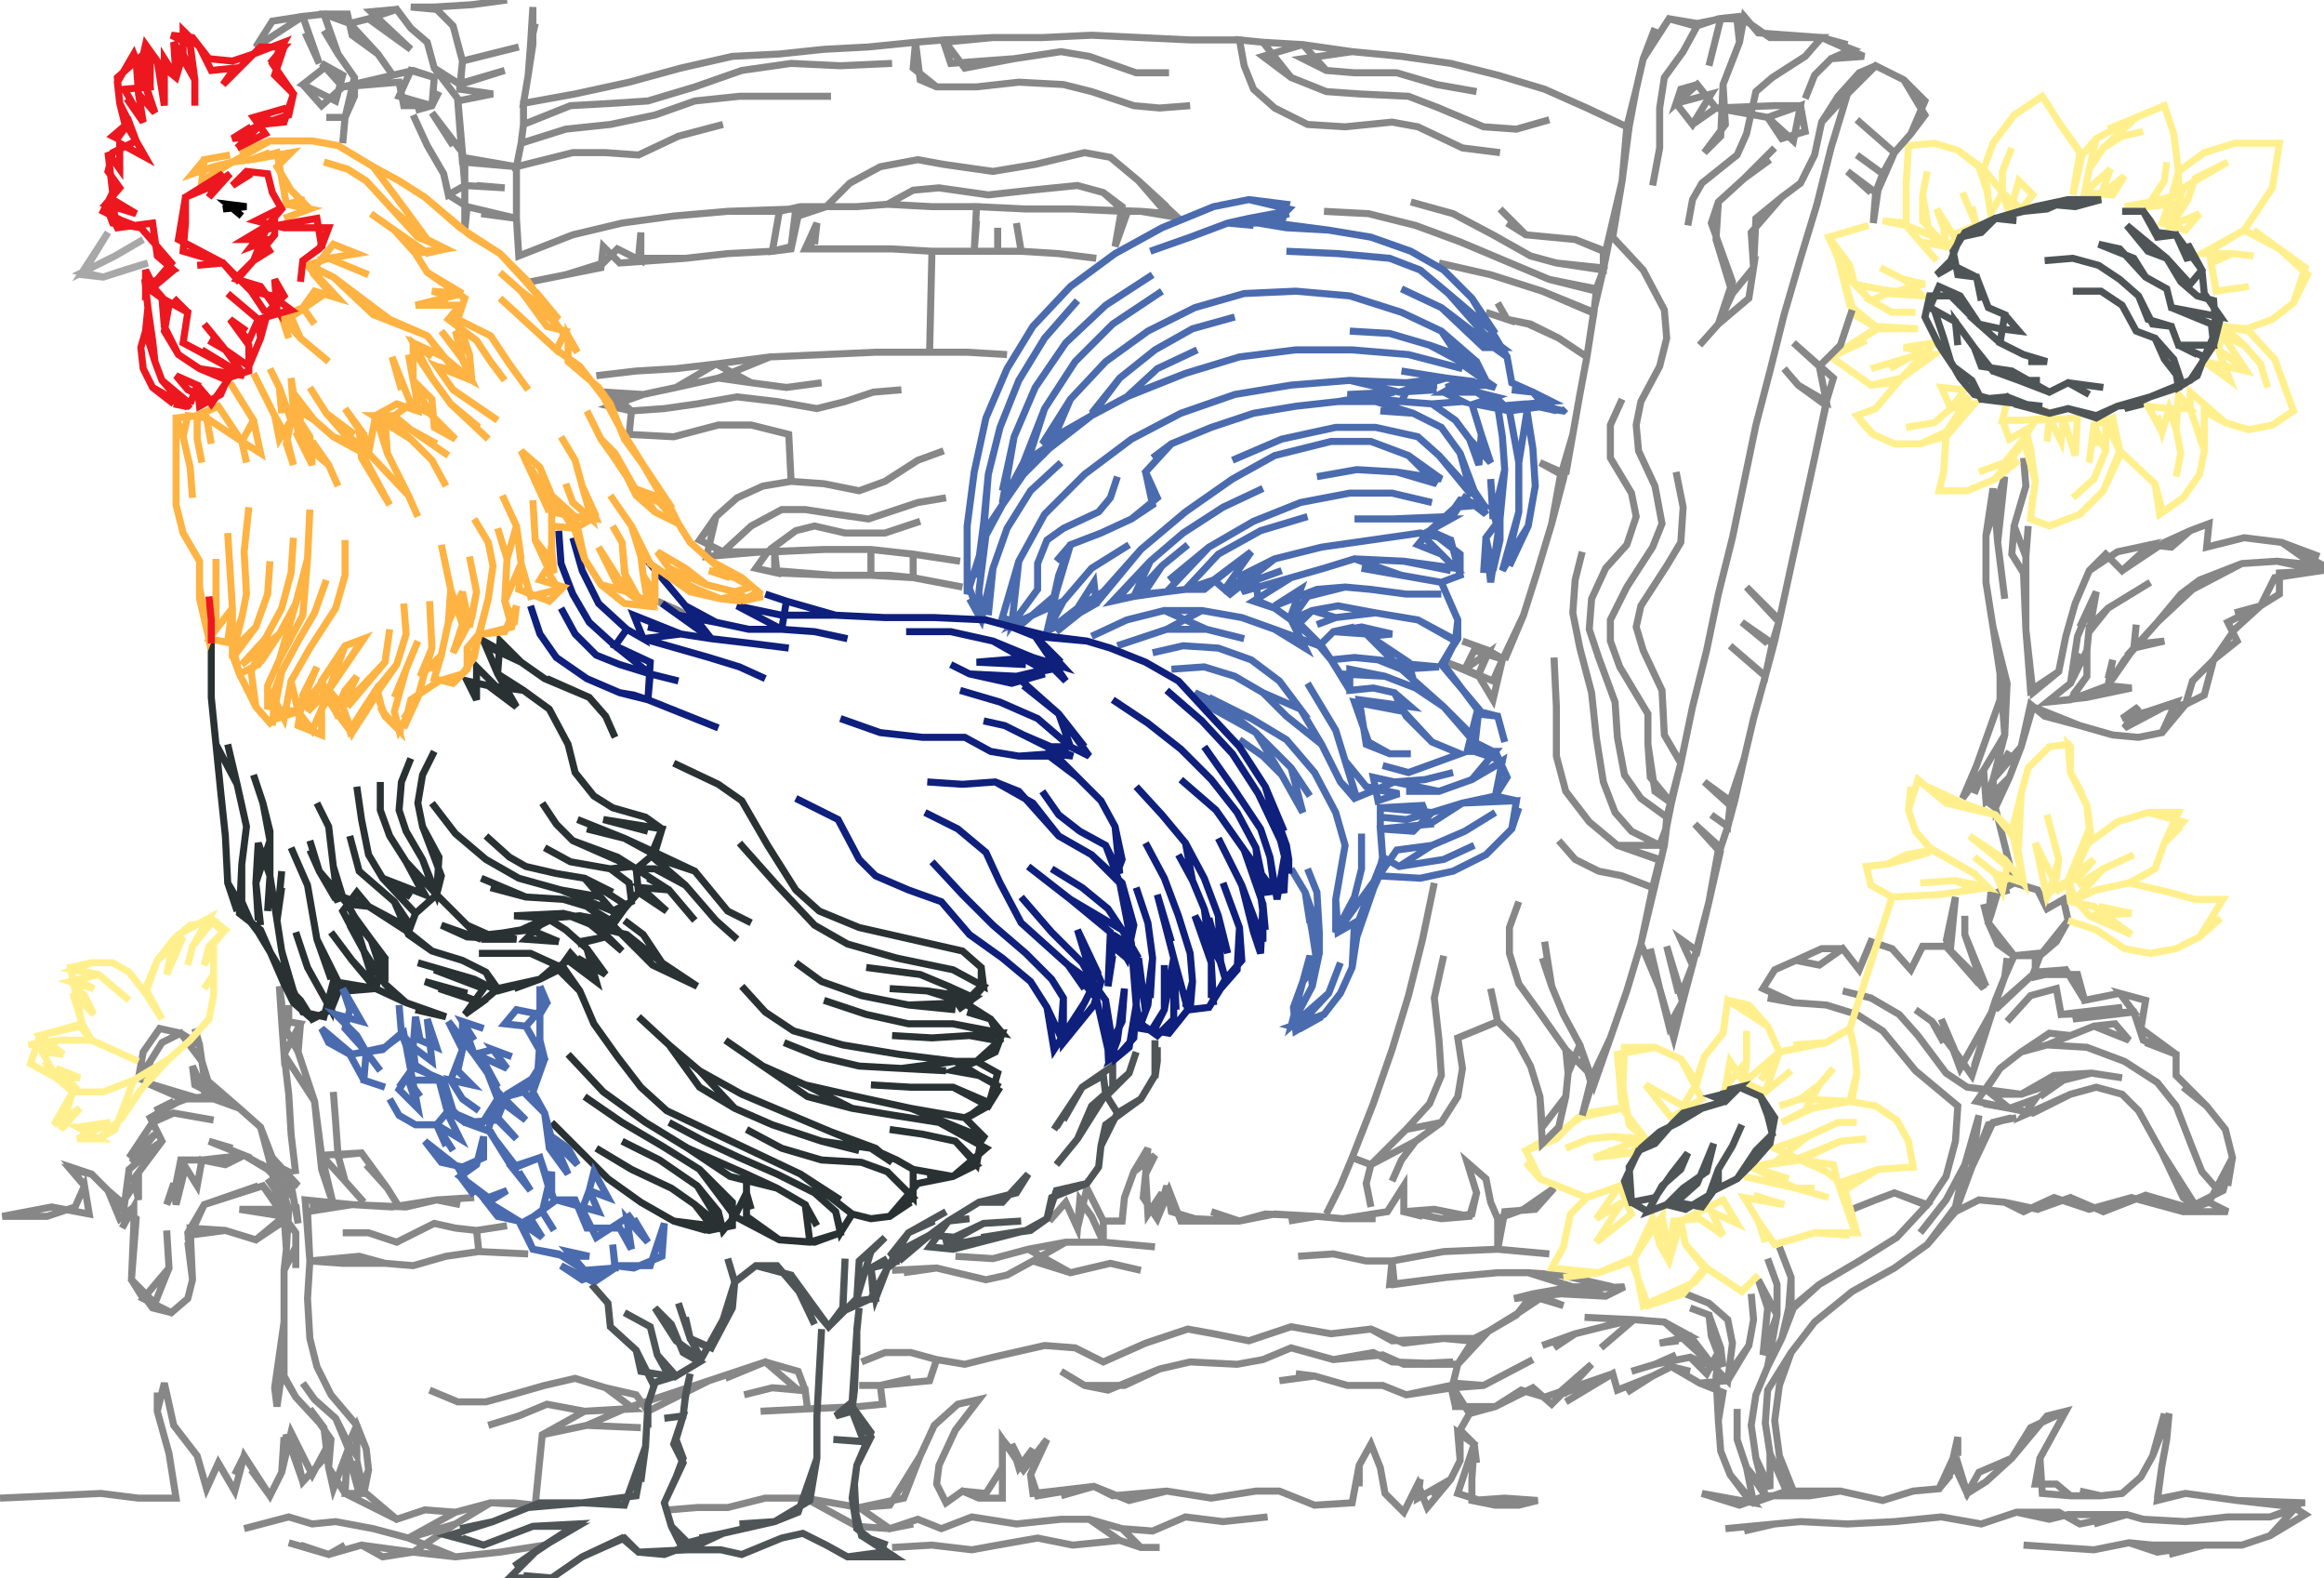 <svg version="1.1" xmlns="http://www.w3.org/2000/svg" xmlns:xlink="http://www.w3.org/1999/xlink" xmlns:ev="http://www.w3.org/2001/xml-events" width="990" height="672" viewBox="-495 -336 990 672"><path d="M 352,-24 357,-38 357,-49 354,-69 351,-88 351,-108 354,-128 356,-105 359,-81 356,-105 359,-81 356,-105 358,-130 356,-105 359,-133 351,-108 354,-128 351,-108 351,-88 351,-108 351,-88 354,-69 351,-88 354,-69 357,-49 354,-69 360,-45 359,-23 350,-8 341,4 350,-8 346,2 350,-8 351,5 361,-5 366,-18 370,-36 376,-31 391,-27 405,-23 416,-22 426,-24 436,-36 444,-40 448,-55 457,-68 468,-78 476,-83 476,-92 494,-93 475,-97 460,-96 439,-85 424,-71 410,-55 403,-44 387,-38 377,-37 387,-45 394,-59 394,-48 387,-38 394,-48 388,-40 394,-48 394,-59 394,-48 394,-59 395,-69 403,-77 421,-88 403,-77 421,-88 403,-77 395,-69 403,-77 395,-67 398,-84 391,-69 398,-84 390,-65 387,-45 390,-58 387,-45 377,-37 387,-38 377,-37 394,-39 403,-44 394,-39 413,-43 403,-44 405,-55 403,-47 405,-55 403,-44 410,-55 405,-47 414,-60 415,-70 414,-60 415,-70 414,-60 427,-63 418,-62 427,-63 414,-60 424,-71 414,-60 424,-71 434,-83 442,-89 460,-96 442,-89 460,-96 475,-97 460,-96 475,-97 495,-95 475,-97 495,-95 477,-105 461,-107 445,-103 446,-113 438,-110 430,-103 421,-104 409,-93 402,-100 395,-93 389,-79 385,-65 382,-50 371,-41 368,-68 368,-99 369,-112 368,-99 369,-112 368,-99 363,-112 368,-129 367,-141 368,-129 367,-141 368,-129 363,-112 368,-129 363,-112 362,-100 363,-112 362,-100 367,-92 368,-68 367,-92 368,-68 370,-44 368,-68 370,-42 382,-50 371,-41 382,-50 385,-65 382,-50 385,-65 389,-79 385,-65 389,-79 395,-93 389,-79 395,-93 402,-100 395,-93 407,-101 421,-104 409,-93 427,-105 438,-110 430,-103 438,-110 446,-113 438,-110 446,-113 445,-103 461,-107 445,-103 461,-107 477,-105 461,-107 477,-105 493,-99 477,-105 494,-93 476,-92 494,-93 474,-90 468,-78 476,-83 468,-78 457,-75 468,-78 454,-71 458,-63 448,-55 458,-63 448,-55 439,-46 448,-55 439,-46 436,-36 444,-40 436,-36 427,-35 410,-26 416,-35 409,-30 420,-33 432,-37 426,-24 416,-22 426,-24 416,-22 405,-23 416,-22 405,-23 391,-27 405,-23 391,-27 376,-31 391,-27 371,-35 366,-18 370,-36 366,-18 354,-4 361,-16 354,-4 366,-18 361,-5 366,-18 361,-5 355,8 361,-5 355,8 354,-4 351,5 354,-4 359,-23 350,-8 359,-23 360,-45 359,-23 357,-49 357,-38 357,-49 357,-38 352,-24 357,-38 352,-24 347,-10 352,-24 347,-10 341,4 347,-10 341,4 350,-8 351,5 355,8 363,40 356,44 353,54 356,44 363,40 356,44 352,57 363,71 374,71 386,56 384,47 377,51 373,43 363,40 373,43 377,51 384,47 377,51 384,47 386,56 381,65 374,71 371,79 354,94 340,119 337,111 332,98 338,112 328,99 333,108 328,99 321,94 328,99 321,94 328,99 337,111 332,98 338,112 345,122 354,94 346,118 355,90 359,80 363,71 359,80 360,72 359,80 355,90 359,80 354,94 371,79 355,94 371,79 390,79 393,90 408,87 419,90 417,102 432,113 432,122 445,135 453,145 456,157 446,176 454,180 443,180 454,180 435,180 413,174 395,179 380,174 367,180 359,176 348,175 338,180 326,194 312,204 294,214 278,227 268,240 263,254 261,269 263,284 269,299 289,299 307,303 320,299 331,298 337,285 339,276 339,284 339,276 337,287 343,300 348,291 362,285 377,267 385,265 374,285 375,300 387,301 400,301 409,300 417,293 422,284 429,266 428,277 426,288 424,303 436,300 458,303 485,306 472,310 454,310 436,312 418,311 411,309 386,309 378,311 364,308 349,313 332,310 312,312 292,313 272,312 261,313 240,315 261,313 248,316 261,313 272,312 261,313 272,312 292,313 272,312 292,313 312,312 292,313 312,312 332,310 312,312 332,310 349,313 332,310 349,313 364,308 349,313 364,308 378,311 364,308 382,308 391,313 411,309 397,313 411,309 418,311 411,309 418,311 436,312 418,311 436,312 454,310 436,312 454,310 472,310 454,310 472,310 483,306 472,310 483,306 472,318 460,322 444,322 422,322 412,321 397,324 382,323 367,322 382,323 367,322 382,323 397,324 382,323 397,324 412,321 397,324 412,321 422,322 412,321 424,325 444,322 429,326 444,322 460,322 444,322 460,322 472,318 460,322 472,318 487,309 472,318 487,309 479,304 487,304 458,303 479,304 458,303 436,300 458,303 436,300 426,302 436,300 424,303 426,288 424,302 426,288 428,277 426,288 428,277 429,266 422,284 427,266 422,284 417,293 422,284 417,293 409,300 417,293 409,300 400,301 409,300 400,301 391,299 400,301 387,301 381,296 372,296 374,285 372,296 374,285 385,265 374,285 385,265 377,267 385,265 370,272 362,285 370,272 362,285 351,295 362,285 351,295 343,300 339,287 331,298 336,292 331,298 320,299 331,298 320,299 307,303 320,299 307,303 289,299 307,303 289,299 276,301 289,299 276,301 266,299 276,301 257,301 246,305 230,300 246,305 230,300 252,304 242,292 238,282 237,269 239,257 229,253 217,246 209,250 194,256 192,249 163,259 153,256 142,263 125,263 124,253 126,245 139,231 152,223 158,215 175,213 197,212 189,216 170,215 180,214 189,216 180,214 189,216 175,212 192,212 170,207 156,206 143,206 121,208 97,211 98,201 120,197 143,196 165,198 143,196 165,198 143,196 146,180 159,179 167,170 159,179 167,170 154,179 143,183 140,176 138,166 130,159 134,172 131,182 119,183 103,180 103,169 96,180 77,183 66,182 44,181 33,184 8,184 3,171 -2,183 -8,174 -7,164 -3,156 -12,163 -16,174 -17,184 -25,184 -32,170 -36,187 -41,176 -48,184 -41,176 -48,184 -41,176 -36,187 -35,175 -30,182 -25,193 -3,195 -25,193 -3,195 -25,193 -41,193 -57,196 -72,200 -88,199 -72,200 -88,199 -72,200 -57,196 -72,200 -57,196 -39,206 -22,202 -9,205 -22,202 -9,205 -22,202 -39,206 -22,202 -39,206 -55,201 -39,206 -55,201 -66,207 -75,209 -96,204 -115,205 -96,204 -110,206 -96,204 -75,209 -96,204 -75,209 -66,207 -75,209 -66,207 -55,201 -66,207 -55,201 -41,193 -57,196 -41,193 -25,193 -41,193 -25,193 -25,184 -17,184 -16,174 -17,184 -16,174 -12,163 -16,174 -12,163 -6,153 -12,163 -6,153 -7,164 -8,174 -7,164 -6,181 0,172 -2,183 2,169 4,180 14,183 33,184 21,180 33,184 44,181 33,184 48,181 66,182 54,184 66,182 77,183 66,182 77,183 91,183 77,183 96,180 103,169 96,180 103,169 103,180 111,182 103,180 116,179 131,182 119,183 132,181 134,172 130,159 134,172 130,159 138,166 140,176 138,166 140,176 143,183 140,176 143,183 143,196 120,197 143,196 120,197 98,201 120,197 98,201 87,201 73,198 58,199 73,198 58,199 73,198 87,201 73,198 87,201 98,201 87,201 98,201 99,211 121,208 99,211 121,208 143,206 121,208 143,206 156,206 143,206 156,206 170,207 156,206 175,212 158,215 170,215 150,217 158,215 171,220 161,217 152,223 158,215 151,224 139,231 131,235 120,234 98,235 89,230 72,232 55,229 37,235 22,232 11,230 -7,236 -25,244 -37,238 -50,237 -72,242 -84,245 -96,243 -107,240 -118,240 -128,244 -118,240 -128,244 -118,240 -107,240 -118,240 -107,240 -96,243 -107,240 -96,243 -99,252 -120,254 -129,254 -120,254 -129,254 -120,254 -119,262 -129,263 -151,264 -171,265 -151,264 -171,265 -151,264 -152,256 -166,255 -178,258 -166,255 -178,258 -166,255 -155,256 -166,255 -155,256 -169,244 -193,252 -229,264 -246,265 -262,262 -274,267 -287,271 -274,267 -287,271 -274,267 -262,262 -274,267 -262,262 -246,265 -262,262 -246,265 -264,275 -245,271 -264,275 -245,271 -222,272 -245,271 -222,272 -245,271 -229,264 -246,265 -225,264 -237,255 -250,251 -263,254 -277,258 -288,261 -300,261 -312,256 -300,261 -312,256 -300,261 -288,261 -300,261 -288,261 -277,258 -288,261 -277,258 -263,254 -277,258 -263,254 -250,251 -263,254 -250,251 -237,255 -250,251 -237,255 -224,258 -237,255 -224,258 -219,265 -193,252 -169,244 -186,251 -169,244 -155,248 -169,244 -155,248 -152,256 -151,264 -129,263 -119,262 -129,263 -119,262 -120,254 -107,251 -120,254 -99,252 -96,243 -84,245 -96,243 -84,245 -72,242 -84,245 -72,242 -50,237 -72,242 -50,237 -37,238 -50,237 -37,238 -25,244 -37,238 -25,244 -7,236 -25,244 -7,236 11,230 -7,236 11,230 22,232 11,230 22,232 37,235 22,232 37,235 55,229 37,235 55,229 72,232 55,229 72,232 89,230 72,232 89,230 98,235 89,230 103,236 120,234 103,236 120,234 131,235 120,234 133,234 126,245 98,244 90,240 73,243 55,238 43,243 32,245 12,244 -1,247 -23,256 -33,254 -43,248 -33,254 -43,248 -33,254 -23,256 -33,254 -16,254 -1,247 -16,254 -1,247 12,244 -1,247 12,244 32,245 12,244 32,245 43,243 32,245 43,243 55,238 43,243 55,238 73,243 55,238 73,243 90,240 73,243 94,241 103,245 124,244 103,245 126,245 124,253 137,254 158,243 137,254 158,243 137,254 124,255 104,258 94,254 79,254 65,250 50,252 65,250 57,249 65,250 79,254 65,250 79,254 94,254 79,254 94,254 104,258 94,254 104,258 123,254 104,258 123,254 125,263 124,255 131,266 127,273 127,286 123,294 113,306 109,296 103,308 95,300 93,289 89,279 84,288 81,304 65,305 50,299 40,299 21,302 2,299 -21,301 -29,297 -53,301 -56,292 -49,277 -59,290 -68,277 -68,289 -68,302 -78,302 -85,299 -92,304 -96,296 -95,288 -88,273 -78,260 -87,262 -97,271 -103,284 -116,305 -129,306 -116,315 -104,311 -94,315 -81,310 -62,313 -43,311 -31,311 -17,315 -4,316 10,310 26,312 45,310 26,312 45,310 26,312 10,310 26,312 10,310 -4,316 10,310 -4,316 -17,315 -4,316 -17,315 -9,323 -1,323 -9,323 -1,323 -9,323 -18,320 -9,323 -18,320 -38,322 -53,319 -70,322 -81,324 -98,322 -115,323 -98,322 -115,323 -98,322 -81,324 -98,322 -81,324 -70,322 -81,324 -70,322 -53,319 -70,322 -53,319 -38,322 -53,319 -38,322 -18,320 -38,322 -18,320 -31,311 -17,315 -31,311 -43,311 -31,311 -43,311 -62,313 -43,311 -62,313 -81,310 -62,313 -81,310 -94,315 -81,310 -94,315 -104,311 -94,315 -104,311 -116,315 -106,313 -116,315 -130,314 -116,315 -130,314 -152,302 -169,302 -185,306 -198,306 -210,307 -198,306 -210,307 -198,306 -185,306 -198,306 -185,306 -169,302 -185,306 -169,302 -152,302 -169,302 -152,302 -129,306 -116,305 -129,306 -110,302 -103,284 -110,302 -103,284 -97,271 -103,284 -97,271 -87,262 -97,271 -87,262 -78,260 -87,262 -78,260 -88,273 -78,260 -88,273 -95,288 -88,273 -95,288 -96,296 -95,288 -96,296 -92,304 -96,296 -92,304 -85,299 -78,302 -85,299 -75,300 -68,289 -68,277 -68,289 -68,277 -60,287 -64,279 -61,289 -55,281 -59,290 -49,277 -56,292 -55,300 -46,299 -29,297 -43,301 -29,297 -21,301 -29,297 -14,303 2,299 -14,303 2,299 21,302 2,299 21,302 40,299 21,302 40,299 50,299 40,299 50,299 65,305 50,299 65,305 81,304 65,305 81,304 84,288 84,297 84,288 89,279 84,288 89,279 93,289 89,279 93,289 95,300 93,289 95,300 103,308 95,300 103,308 110,294 109,302 123,294 115,301 123,294 127,286 123,294 127,286 126,274 133,279 126,300 142,305 152,305 160,303 152,305 160,303 146,302 132,303 142,305 132,303 132,294 133,279 134,287 133,279 127,273 133,279 127,273 131,266 142,263 131,266 142,263 153,256 142,263 158,255 166,262 183,245 171,258 183,245 167,259 192,249 172,261 192,249 194,256 192,249 194,256 209,250 198,257 209,250 217,246 209,250 217,246 225,248 217,246 229,253 241,252 250,237 252,226 251,215 252,226 251,215 252,226 250,237 252,226 250,237 243,247 250,237 241,252 243,236 241,226 233,219 223,215 233,219 223,215 233,219 241,226 233,219 241,226 243,236 241,226 243,236 241,252 243,236 241,252 235,246 223,235 214,227 201,226 187,238 201,226 187,238 201,226 180,225 199,226 180,225 199,226 188,229 176,232 162,237 176,232 167,238 176,232 188,229 176,232 188,229 199,226 188,229 201,226 214,227 201,226 214,227 225,233 214,227 225,233 212,236 220,235 212,236 225,233 235,246 225,242 210,245 200,248 210,245 200,248 210,245 219,241 210,245 225,242 232,249 238,238 233,224 225,221 233,224 225,221 233,224 234,233 239,246 238,238 236,250 237,269 238,282 237,269 238,282 242,292 238,282 242,292 251,304 242,292 252,304 249,289 245,277 245,264 245,277 245,264 245,277 249,289 245,277 249,289 257,299 249,289 257,301 253,285 251,271 253,258 258,246 264,234 269,221 280,211 297,201 313,191 326,177 334,165 338,150 339,135 321,120 307,103 296,96 283,92 269,91 256,85 261,77 270,73 280,75 290,68 297,77 302,65 311,68 319,77 324,67 334,67 350,85 342,62 342,54 342,62 342,54 342,62 351,84 334,67 348,83 334,67 338,46 334,65 338,46 336,67 324,67 334,67 324,67 319,77 324,67 319,77 311,68 319,77 311,68 302,65 311,68 302,65 297,77 302,65 297,77 290,68 297,77 290,68 281,68 270,73 280,75 270,73 261,77 270,73 261,77 256,85 261,77 256,85 269,91 258,89 269,91 283,92 269,91 283,92 296,96 283,92 296,96 307,103 296,96 307,103 321,120 307,103 321,120 339,135 338,150 339,135 338,150 334,165 338,150 334,165 326,177 334,165 326,177 312,172 304,175 294,179 304,175 294,179 304,175 312,172 304,175 312,172 325,177 312,172 326,177 313,191 326,177 313,191 297,201 313,191 297,201 280,211 297,201 280,211 269,221 280,211 268,221 268,208 263,195 268,208 263,195 268,208 268,219 268,208 267,221 264,234 268,221 264,234 258,246 264,234 258,246 262,224 262,211 258,200 262,211 258,200 262,211 262,224 262,211 262,224 254,209 258,221 256,241 262,224 258,246 253,258 258,246 253,258 251,271 253,258 251,271 253,285 251,271 253,285 259,298 253,285 259,298 259,283 257,270 258,256 257,270 258,256 257,270 259,283 257,270 259,283 266,299 259,283 266,299 263,284 269,299 263,284 261,269 263,284 261,269 263,254 261,269 263,254 268,240 263,254 268,240 278,227 268,240 278,227 294,214 278,227 294,214 312,204 294,214 312,204 326,194 312,204 326,194 338,180 326,194 338,178 345,161 354,142 364,140 354,142 362,140 352,143 345,161 348,139 342,160 348,139 342,160 334,175 323,189 334,175 323,189 334,175 342,160 334,175 342,160 338,178 345,161 338,180 348,175 338,180 348,175 359,176 348,175 359,176 367,180 359,176 373,179 380,174 373,179 387,174 395,179 387,174 401,180 413,174 401,180 419,173 435,180 419,173 443,180 435,174 426,155 416,137 409,130 398,127 387,130 371,138 361,136 347,133 357,119 366,112 377,109 394,110 410,116 424,125 432,135 439,153 443,163 450,171 443,163 439,153 443,163 439,153 432,135 439,153 432,135 424,125 432,135 424,125 410,116 424,125 410,116 394,110 410,116 394,110 377,109 394,110 377,109 387,105 397,101 412,107 406,100 397,101 406,100 397,101 387,105 397,101 387,105 378,104 387,105 378,104 366,112 377,109 366,112 357,119 366,112 357,119 351,128 357,119 351,128 343,127 334,121 322,105 314,96 302,89 290,86 302,89 290,86 302,89 314,96 302,89 314,96 322,105 314,96 322,105 334,121 322,105 334,121 343,127 334,121 343,127 351,128 366,130 380,122 396,121 409,123 396,121 409,123 396,121 384,124 396,121 384,124 374,131 384,124 374,131 384,124 366,130 380,122 366,130 353,130 366,130 351,128 361,136 350,134 361,136 372,132 361,136 372,132 367,139 376,135 387,130 376,135 387,130 398,127 387,130 398,127 409,130 398,127 409,130 416,137 409,130 416,137 426,155 416,137 426,155 435,174 426,155 440,177 452,171 456,157 454,169 456,157 453,145 456,157 453,145 445,135 453,145 445,135 435,127 445,135 432,122 432,113 419,108 432,113 418,107 414,95 383,96 381,85 370,88 360,99 370,88 360,99 370,88 381,85 370,88 381,85 383,96 409,93 388,98 414,95 408,87 419,90 408,87 393,90 408,87 393,90 390,79 393,90 385,77 372,80 372,71 363,71 356,66 352,57 356,66 352,57 350,49 352,57 353,45 361,43 353,45 352,57 363,71 373,70 372,78 385,77 393,90 408,87 419,90 417,102 432,113 432,122 445,135 453,145 456,157 446,176 435,180 413,174 395,179 380,174 367,180 359,176 348,175 338,180 326,194 312,204 294,214 278,227 268,240 258,256 257,270 259,283 266,299 252,304 242,292 238,282 237,269 239,257 229,253 217,246 209,250 194,256 192,249 163,259 153,256 142,263 125,263 124,253 126,245 133,234 120,234 98,235 89,230 72,232 55,229 37,235 22,232 11,230 -7,236 -25,244 -37,238 -50,237 -72,242 -84,245 -96,243 -99,252 -120,254 -119,262 -129,263 -151,264 -152,256 -155,248 -169,244 -193,252 -229,264 -246,265 -264,275 -267,305 -276,304 -286,304 -276,304 -267,305 -286,304 -301,308 -314,307 -326,311 -348,300 -355,289 -354,277 -362,292 -371,274 -375,291 -380,301 -391,284 -395,299 -402,287 -407,298 -411,284 -421,271 -425,253 -428,265 -423,283 -420,302 -436,302 -452,300 -473,301 -495,302 -473,301 -495,302 -473,301 -452,300 -473,301 -452,300 -436,302 -452,300 -436,302 -422,302 -436,302 -420,302 -423,283 -428,265 -423,283 -428,265 -428,257 -428,265 -425,253 -421,271 -425,253 -421,271 -411,284 -421,271 -411,284 -407,298 -411,284 -407,298 -402,287 -395,299 -402,287 -395,299 -391,284 -395,292 -391,284 -380,301 -388,290 -380,301 -375,291 -380,301 -375,291 -374,276 -375,291 -373,275 -366,295 -371,274 -366,295 -355,283 -357,272 -369,259 -375,249 -377,263 -378,255 -374,227 -374,205 -373,196 -374,182 -383,169 -408,177 -415,189 -413,209 -415,217 -422,223 -434,217 -423,204 -424,188 -423,204 -424,188 -423,204 -429,219 -439,209 -437,183 -444,178 -436,166 -436,175 -438,166 -426,150 -431,140 -417,132 -433,125 -431,116 -426,108 -418,104 -409,116 -404,132 -393,136 -384,144 -379,157 -368,169 -380,162 -372,179 -381,166 -372,179 -380,162 -391,156 -409,158 -418,158 -420,168 -424,177 -421,168 -420,177 -416,161 -411,169 -409,158 -399,160 -391,156 -399,160 -391,156 -406,150 -396,153 -406,150 -391,156 -381,162 -373,170 -380,162 -370,174 -368,185 -369,177 -368,185 -370,174 -372,163 -380,159 -384,144 -379,157 -384,144 -393,136 -384,144 -393,136 -404,132 -393,136 -412,126 -413,118 -412,126 -413,118 -407,131 -417,132 -406,132 -408,123 -410,109 -418,104 -427,102 -418,104 -427,102 -434,112 -436,123 -431,116 -436,123 -417,132 -433,125 -413,131 -429,137 -421,133 -431,142 -421,138 -404,141 -421,138 -404,141 -421,138 -429,141 -421,138 -430,142 -440,157 -430,148 -440,157 -429,147 -439,159 -426,150 -440,162 -442,177 -449,171 -456,164 -465,161 -459,169 -457,181 -473,178 -494,182 -475,182 -494,182 -475,182 -463,178 -459,169 -457,181 -459,169 -465,162 -459,169 -465,162 -456,164 -449,171 -456,164 -449,171 -445,178 -449,171 -444,183 -438,178 -443,187 -438,178 -438,186 -439,209 -434,217 -439,209 -430,221 -422,223 -430,221 -422,223 -415,217 -422,223 -415,217 -413,209 -415,217 -413,209 -415,193 -413,209 -414,187 -399,188 -386,192 -374,182 -386,192 -374,184 -386,192 -399,188 -386,192 -399,188 -414,190 -399,188 -414,190 -408,177 -385,169 -408,177 -383,169 -375,179 -393,179 -375,181 -393,179 -374,182 -369,189 -369,204 -369,195 -369,204 -369,195 -374,205 -373,196 -374,205 -374,227 -374,205 -374,227 -375,249 -374,227 -374,250 -369,259 -357,272 -363,264 -354,277 -355,289 -353,298 -355,289 -353,298 -347,282 -342,300 -338,290 -339,281 -343,271 -354,258 -360,246 -363,234 -364,217 -363,201 -364,180 -345,177 -322,178 -309,175 -293,174 -309,175 -299,177 -309,175 -322,178 -309,175 -328,178 -345,177 -328,178 -345,177 -363,177 -345,177 -365,175 -363,201 -342,199 -331,202 -319,203 -305,199 -291,197 -270,198 -291,197 -270,198 -291,197 -292,188 -279,186 -292,188 -279,186 -292,188 -301,187 -310,185 -326,193 -338,189 -349,189 -338,189 -349,189 -338,189 -326,193 -338,189 -326,193 -310,185 -326,193 -310,185 -301,187 -310,185 -301,187 -292,188 -301,187 -292,188 -291,197 -305,199 -291,197 -305,199 -319,203 -305,199 -319,203 -331,202 -319,203 -331,202 -342,199 -331,202 -349,202 -363,201 -364,217 -363,201 -364,217 -363,234 -364,217 -363,234 -360,246 -363,234 -360,246 -354,258 -360,246 -354,258 -343,271 -354,258 -343,271 -343,284 -348,276 -352,268 -361,260 -366,253 -361,260 -366,253 -361,260 -352,268 -361,260 -352,268 -348,276 -352,268 -347,280 -343,271 -339,281 -343,271 -339,281 -338,290 -339,281 -338,290 -340,300 -343,286 -342,300 -347,282 -348,299 -347,282 -348,300 -339,300 -326,311 -339,300 -326,311 -314,307 -326,311 -314,307 -301,308 -314,307 -301,308 -321,319 -336,315 -352,312 -362,313 -372,310 -391,315 -372,310 -391,315 -372,310 -362,313 -372,310 -362,313 -352,312 -362,313 -352,312 -336,315 -352,312 -336,315 -321,319 -336,315 -321,319 -301,327 -282,325 -263,322 -282,325 -263,322 -282,325 -301,327 -282,325 -301,327 -319,325 -301,327 -319,325 -341,322 -355,326 -372,321 -355,326 -367,322 -355,326 -348,322 -355,326 -341,322 -332,327 -319,325 -332,327 -319,325 -301,313 -321,319 -301,313 -286,304 -295,309 -286,304 -267,305 -286,304 -267,305 -286,304 -301,308 -314,307 -326,311 -348,300 -355,289 -357,272 -369,259 -375,249 -374,227 -374,205 -373,196 -372,179 -379,157 -384,144 -393,136 -408,123 -410,109 -412,102 -410,109 -409,116 -410,109 -412,102 -412,102" fill="none" stroke="#878787" stroke-width="3" /><path d="M 303,-151 299,-155 296,-159 303,-151 312,-147 323,-147 334,-152 346,-164 336,-162 329,-156 317,-154 329,-156 317,-154 329,-156 336,-162 329,-156 336,-162 342,-170 332,-171 336,-162 344,-167 336,-162 344,-167 334,-152 346,-164 334,-150 333,-135 331,-127 343,-127 355,-132 367,-149 372,-131 370,-115 378,-112 391,-117 401,-127 408,-142 405,-158 397,-155 395,-139 397,-155 398,-146 397,-155 402,-144 397,-132 388,-124 397,-132 388,-124 397,-132 402,-144 397,-132 402,-144 402,-156 402,-144 402,-156 408,-144 405,-158 408,-144 423,-130 425,-117 435,-124 442,-134 444,-144 444,-161 453,-156 463,-153 473,-155 482,-161 474,-183 462,-196 473,-200 482,-207 487,-222 476,-230 461,-238 443,-228 456,-228 465,-227 456,-228 465,-227 456,-228 447,-224 456,-228 447,-224 449,-212 463,-214 449,-212 463,-214 449,-212 446,-229 461,-238 446,-229 461,-238 473,-256 476,-275 457,-275 444,-271 433,-263 431,-279 427,-291 415,-286 398,-277 392,-270 388,-253 392,-270 388,-253 391,-271 382,-284 375,-295 363,-287 354,-275 350,-264 353,-245 358,-254 361,-245 365,-259 371,-253 366,-247 358,-254 361,-245 358,-254 358,-263 362,-273 358,-263 362,-273 358,-263 358,-254 358,-263 358,-254 350,-264 352,-253 348,-265 339,-272 329,-275 318,-274 317,-258 317,-240 323,-233 330,-225 323,-233 330,-225 323,-233 334,-231 333,-239 330,-247 333,-239 330,-247 337,-236 347,-240 341,-254 347,-240 345,-248 347,-240 334,-231 327,-236 334,-231 324,-242 324,-253 326,-263 324,-253 326,-263 324,-253 324,-242 324,-253 327,-236 317,-240 307,-242 316,-241 307,-242 317,-241 317,-258 317,-241 317,-258 318,-274 317,-258 318,-274 329,-275 318,-274 329,-275 339,-272 329,-275 339,-272 350,-264 354,-275 350,-264 354,-275 363,-287 354,-275 363,-287 375,-295 363,-287 375,-295 382,-284 375,-295 382,-284 392,-270 398,-277 392,-270 398,-277 395,-264 393,-254 404,-264 400,-253 404,-264 400,-253 410,-261 405,-253 410,-261 405,-253 393,-254 395,-264 393,-254 395,-264 401,-273 395,-264 401,-273 409,-278 418,-280 409,-278 418,-280 409,-278 401,-273 409,-278 401,-273 415,-286 403,-281 415,-286 427,-291 415,-286 427,-291 431,-279 427,-291 431,-279 433,-263 430,-252 426,-241 437,-251 440,-260 454,-267 440,-260 454,-267 435,-256 430,-240 437,-251 430,-240 442,-245 436,-238 442,-245 436,-238 426,-241 430,-249 420,-248 427,-259 428,-267 427,-259 428,-267 427,-259 421,-250 427,-259 421,-250 410,-248 421,-250 433,-253 433,-263 430,-252 433,-263 444,-271 433,-263 444,-271 457,-275 444,-271 457,-275 470,-275 457,-275 476,-275 473,-256 476,-275 473,-256 461,-238 473,-256 461,-238 476,-230 465,-238 476,-230 487,-222 476,-230 488,-219 482,-207 488,-219 482,-207 473,-200 482,-207 473,-200 462,-196 473,-200 462,-196 452,-197 461,-189 468,-181 471,-171 468,-181 471,-171 468,-181 461,-189 468,-181 461,-189 452,-193 461,-189 452,-193 462,-178 444,-182 455,-174 444,-182 455,-174 450,-187 460,-180 450,-187 452,-197 462,-196 452,-197 463,-195 474,-183 463,-195 474,-183 482,-161 474,-183 482,-161 473,-155 482,-161 473,-155 463,-153 473,-155 463,-153 453,-156 463,-153 453,-156 444,-161 453,-156 438,-169 438,-162 433,-168 432,-153 434,-143 432,-133 434,-143 432,-133 434,-143 432,-153 434,-143 432,-153 429,-162 432,-153 429,-162 426,-152 424,-159 426,-152 420,-163 429,-162 438,-162 433,-168 438,-162 444,-144 444,-160 444,-144 442,-134 444,-144 442,-134 435,-124 442,-134 435,-124 425,-117 423,-130 426,-119 423,-130 408,-144 401,-127 407,-141 401,-127 391,-117 401,-127 391,-117 378,-112 391,-117 378,-112 370,-115 372,-131 370,-115 372,-131 369,-142 372,-131 370,-145 368,-153 361,-149 358,-157 360,-165 358,-157 360,-165 358,-157 367,-157 378,-158 377,-148 378,-158 377,-148 378,-158 383,-148 384,-158 383,-148 384,-158 389,-142 390,-158 389,-142 390,-158 372,-157 367,-149 359,-139 348,-135 359,-139 348,-135 359,-139 366,-146 359,-139 366,-146 355,-132 365,-140 355,-132 343,-127 355,-132 343,-127 331,-127 343,-127 331,-127 333,-135 331,-127 333,-135 334,-152 323,-147 333,-150 323,-147 312,-147 323,-147 312,-147 303,-151 312,-147 303,-151 296,-159 303,-151 296,-159 304,-162 315,-175 329,-185 319,-184 302,-179 319,-184 310,-179 319,-184 329,-185 319,-184 329,-185 316,-188 329,-190 316,-188 329,-190 315,-175 302,-172 285,-184 304,-196 322,-196 305,-196 322,-196 304,-197 293,-206 288,-226 284,-235 301,-240 284,-235 301,-240 284,-235 288,-226 284,-235 293,-223 295,-215 302,-208 311,-203 321,-203 311,-203 321,-203 311,-203 302,-208 311,-203 302,-208 309,-211 324,-210 316,-217 306,-222 316,-217 306,-222 316,-217 325,-215 316,-217 325,-215 309,-211 324,-210 305,-213 295,-215 302,-208 295,-215 293,-223 295,-215 288,-226 293,-206 288,-226 295,-202 304,-197 295,-202 305,-196 290,-187 300,-191 285,-184 302,-172 285,-184 302,-172 311,-173 302,-172 315,-175 304,-162 315,-175 304,-162 296,-159 304,-162 296,-159 303,-151 312,-147 323,-147 334,-152 333,-135 331,-127 343,-127 355,-132 367,-149 372,-131 370,-115 378,-112 370,-115 370,-115 371,-125 370,-115 370,-115 378,-112" fill="none" stroke="#fff08d" stroke-width="3" /><path d="M 387,-15 387,-7 392,2 387,-7 387,-15 387,-18 386,-19 387,-7 394,7 396,22 407,14 420,10 433,10 427,23 423,34 412,40 398,43 389,47 401,34 414,28 401,34 414,28 401,34 390,41 401,34 389,47 386,39 395,17 389,35 395,22 388,37 397,30 392,36 382,43 372,23 377,46 372,23 377,46 381,38 382,30 377,11 382,30 377,11 382,30 381,38 382,30 378,44 386,39 387,48 397,50 413,62 399,55 413,62 395,54 413,53 399,50 413,53 395,54 389,47 398,43 389,47 398,43 412,40 398,43 412,40 429,44 440,47 452,47 442,63 432,68 421,70 410,68 398,60 386,56 398,60 386,56 398,60 410,68 398,60 410,68 421,70 410,68 421,70 432,68 421,70 432,68 442,63 432,68 442,63 451,55 442,63 452,47 440,47 452,47 440,47 429,44 440,47 429,44 412,40 429,44 412,40 423,34 416,38 423,34 427,23 423,34 427,23 434,16 427,23 435,14 420,10 433,10 420,10 407,14 420,10 407,14 396,22 407,14 396,22 394,7 395,17 394,7 387,-7 394,7 387,-7 386,-19 378,-18 369,-9 366,2 365,22 355,11 334,6 322,-4 318,9 321,18 328,26 346,36 352,42 338,39 323,40 338,39 323,40 338,39 347,43 338,39 352,42 331,45 311,46 302,41 300,33 309,32 327,27 317,28 309,32 317,28 309,32 300,33 309,32 300,33 302,41 300,33 302,41 311,46 302,41 311,46 331,45 311,46 331,45 352,42 331,45 352,42 346,36 352,42 346,36 328,26 346,36 327,25 321,18 327,25 321,18 318,9 321,18 318,9 319,-1 318,9 322,-4 334,6 326,-1 341,6 355,11 341,6 355,11 362,18 355,11 364,22 367,40 359,30 344,20 359,30 344,20 360,33 358,43 355,36 358,43 355,36 346,29 355,36 346,29 355,36 367,40 364,22 367,40 362,18 366,2 365,22 366,2 369,-9 366,2 369,-9 378,-18 369,-9 378,-18 386,-19 378,-18 386,-19 378,-18 369,-9 366,2 365,22 355,11 334,6 322,-4 318,9 321,18 328,26 317,28 309,32 300,33 302,41 311,46 293,102 295,111 296,121 295,111 293,102 295,111 296,121 293,133 304,135 313,141 318,150 320,161 305,162 292,170 283,163 272,158 251,161 270,170 284,174 270,170 278,170 270,170 248,165 270,170 248,165 270,170 257,164 267,166 251,161 261,159 275,148 288,142 296,142 288,142 296,142 288,142 275,148 288,142 275,148 261,153 275,148 261,153 272,158 261,159 272,157 289,150 300,149 289,150 300,149 289,150 272,158 282,162 272,158 286,160 288,168 296,189 278,189 261,194 254,184 248,174 265,177 252,173 265,177 248,174 254,184 248,174 254,184 257,193 254,184 261,194 278,189 268,192 278,189 293,190 278,189 296,189 291,171 295,188 288,168 305,162 292,170 305,162 320,161 305,162 320,161 318,150 320,161 318,150 313,141 318,150 313,141 304,135 313,141 304,135 293,133 277,136 264,142 274,137 264,142 274,137 280,126 286,119 280,126 286,119 280,126 272,132 280,126 272,132 263,135 272,132 263,135 272,132 293,133 296,121 294,132 296,121 295,111 296,121 295,111 293,102 295,111 293,102 283,108 263,112 248,125 249,116 249,103 249,116 249,103 249,116 240,127 242,116 240,127 242,116 248,125 249,116 248,125 257,129 268,120 257,129 268,120 257,129 263,112 255,124 263,112 258,101 241,90 239,104 231,114 228,125 222,135 206,126 217,140 206,126 217,140 230,132 221,115 210,110 194,113 199,143 206,149 192,148 182,149 172,153 182,149 172,153 182,149 192,148 182,149 192,148 202,150 192,148 202,150 184,157 200,155 190,154 200,155 206,149 199,143 206,149 196,136 181,138 171,145 155,154 161,166 181,174 195,169 185,183 196,176 185,183 196,176 185,193 200,181 185,193 200,181 195,169 181,174 195,169 181,174 174,181 171,195 166,204 186,206 201,200 205,220 227,210 232,204 247,214 254,207 247,214 232,204 223,194 221,184 216,201 212,194 213,182 208,189 201,200 208,189 201,200 209,183 212,194 213,182 216,197 218,184 216,197 218,184 229,183 239,190 234,180 239,190 234,180 245,185 239,175 245,185 239,175 221,184 223,194 221,184 223,194 231,204 223,194 231,204 222,215 207,220 200,201 186,206 200,200 186,206 171,208 186,206 166,204 171,195 166,204 171,195 174,181 171,195 174,181 181,174 174,181 181,174 161,166 155,159 161,166 155,154 168,149 155,154 171,145 181,138 194,136 181,138 196,136 194,113 196,136 197,110 210,110 197,110 210,110 221,115 210,110 221,115 228,125 221,115 228,125 231,114 228,123 231,114 239,104 231,114 239,104 241,90 239,104 241,90 250,92 258,101 250,92 258,101 263,112 283,108 269,109 283,108 293,102 283,108 293,102 283,108 263,112 258,101 241,90 239,104 231,114 228,125 221,115 210,110 194,113 196,136 177,140 168,149 155,154 161,151 168,149 161,151 155,154" fill="none" stroke="#fff08d" stroke-width="3" /><path d="M -404,79 -404,88 -406,98 -414,107 -423,115 -438,124 -451,129 -464,129 -472,143 -461,136 -469,145 -464,129 -471,123 -482,117 -478,105 -461,101 -456,107 -436,116 -456,107 -436,116 -456,107 -470,107 -483,109 -470,107 -478,110 -470,107 -456,107 -470,107 -456,107 -460,100 -464,87 -455,96 -459,88 -455,96 -459,88 -465,82 -455,85 -463,81 -455,85 -465,82 -453,79 -440,90 -453,79 -440,90 -453,79 -463,77 -453,79 -464,77 -456,74 -447,74 -440,78 -433,87 -426,98 -433,87 -426,98 -433,85 -428,73 -419,62 -406,55 -413,67 -415,75 -413,67 -415,75 -413,67 -408,59 -413,67 -405,57 -414,58 -421,64 -414,58 -421,64 -424,79 -417,63 -424,79 -417,63 -428,73 -421,64 -428,73 -433,87 -440,78 -433,87 -440,78 -447,74 -440,78 -447,74 -456,74 -447,74 -456,74 -465,76 -456,74 -465,76 -463,86 -460,100 -478,105 -468,113 -475,111 -468,113 -477,112 -471,123 -476,116 -471,123 -482,117 -471,123 -461,123 -471,119 -461,123 -471,119 -462,128 -471,123 -462,129 -451,129 -462,129 -451,129 -438,124 -451,129 -438,124 -446,145 -453,149 -462,149 -448,142 -462,144 -454,144 -462,144 -453,149 -462,149 -453,149 -446,145 -453,149 -443,140 -435,128 -443,140 -435,128 -423,115 -433,125 -423,115 -414,107 -423,115 -414,107 -406,98 -414,107 -406,98 -404,88 -406,98 -404,88 -404,79 -408,85 -404,79 -404,67 -408,75 -406,67 -400,61 -406,55 -404,56 -399,60 -400,61 -399,60 -400,61 -404,66 -400,61 -399,60 -400,61 -399,60 -404,56 -406,55 -406,55" fill="none" stroke="#fff08d" stroke-width="3" /><path d="M 424,-237 421,-242 418,-246 424,-237 432,-236 443,-221 444,-211 451,-201 430,-205 428,-213 419,-218 408,-230 399,-232 408,-230 399,-232 414,-226 419,-218 414,-226 419,-218 428,-213 419,-218 428,-213 430,-205 428,-213 430,-205 447,-198 448,-189 433,-189 430,-197 420,-200 416,-210 408,-217 399,-223 388,-226 376,-225 388,-226 376,-225 388,-226 399,-223 388,-226 399,-223 408,-217 399,-223 408,-217 416,-210 408,-217 416,-210 420,-200 416,-210 422,-198 430,-197 422,-198 430,-197 433,-189 430,-197 433,-189 441,-185 433,-189 444,-184 441,-176 433,-171 431,-183 423,-192 415,-195 409,-206 400,-212 388,-212 400,-212 388,-212 400,-212 409,-206 400,-212 409,-206 415,-195 409,-206 415,-195 423,-192 415,-195 423,-192 427,-183 423,-192 427,-183 434,-174 431,-183 433,-171 421,-167 407,-163 398,-158 386,-162 378,-160 360,-167 349,-166 345,-174 337,-180 331,-189 325,-201 327,-210 336,-210 348,-198 357,-196 365,-195 359,-202 352,-205 347,-218 337,-223 330,-219 336,-225 340,-235 349,-237 355,-243 372,-248 386,-251 400,-251 389,-248 378,-249 386,-251 377,-247 367,-246 355,-243 364,-242 355,-243 349,-237 355,-243 342,-237 337,-229 339,-219 347,-218 349,-208 347,-218 352,-205 359,-202 357,-190 367,-185 377,-182 369,-182 377,-182 367,-185 357,-190 348,-198 357,-196 348,-198 340,-210 331,-214 327,-205 338,-199 346,-188 354,-178 362,-178 378,-169 386,-173 401,-171 386,-173 395,-168 386,-173 378,-169 365,-174 374,-174 365,-174 354,-178 362,-178 349,-180 346,-188 338,-199 339,-189 338,-199 329,-204 333,-192 336,-182 340,-175 346,-168 357,-165 375,-163 363,-164 378,-160 386,-162 398,-159 407,-163 418,-164 410,-162 421,-167 433,-171 441,-176 444,-184 449,-195 448,-208 441,-210 434,-216 428,-226 411,-240 420,-229 428,-226 420,-229 428,-226 434,-216 428,-226 438,-215 443,-221 437,-232 437,-225 432,-236 424,-235 418,-246 409,-246 418,-246 424,-237 432,-236 443,-221 444,-211 451,-201 448,-189 438,-174 421,-167 407,-163 398,-158 386,-162 378,-160 360,-167 349,-166 357,-165 358,-165 358,-166 360,-167 363,-164 360,-167 358,-166 358,-165 357,-165 349,-166" fill="none" stroke="#4f5556" stroke-width="3" /><path d="M 240,133 242,128 246,127 240,133 222,138 217,143 210,151 203,154 197,167 200,176 207,180 215,177 222,170 232,163 235,151 232,163 235,151 228,168 219,176 230,178 235,171 245,166 253,154 260,147 258,139 255,131 246,127 255,131 258,139 255,131 261,140 259,151 252,159 245,166 237,170 237,162 243,152 247,143 243,152 237,162 235,171 237,162 233,173 223,179 215,177 207,180 213,169 221,162 224,155 221,162 224,155 217,164 210,174 200,176 197,167 200,176 199,161 204,153 212,146 220,142 230,136 240,133 246,127 240,133 235,131 239,130 243,130 238,130 243,129 239,131 238,129 238,129" fill="none" stroke="#4f5556" stroke-width="3" /><path d="M -206,-76 -197,-71 -206,-76 -215,-80" fill="none" stroke="#878787" stroke-width="3" /><path d="M -325,-295 -318,-293 -311,-291 -325,-295 -320,-306 -310,-303 -311,-291 -310,-303 -319,-306 -349,-299 -358,-309 -349,-304 -352,-293 -366,-300 -357,-307 -366,-300 -358,-291 -349,-299 -325,-301 -323,-291 -311,-291 -308,-297 -311,-291 -318,-289 -311,-291 -308,-297" fill="none" stroke="#878787" stroke-width="3" /><path d="M 228,-300 221,-298 219,-292 234,-296 226,-283 219,-292 226,-283 236,-290 258,-286 272,-291 269,-276 258,-286 264,-277 274,-280 272,-291 261,-291 236,-290 228,-300 219,-292 219,-292 221,-298 219,-292 221,-298 219,-292" fill="none" stroke="#878787" stroke-width="3" /><path d="M 212,85 204,66 198,86 191,106 184,126 178,109 171,96 166,84 163,65 166,84 162,72 166,84 171,96 166,84 171,96 178,109 171,96 178,109 173,121 172,131 169,144 162,151 161,131 157,118 151,107 143,99 140,85 143,99 140,85 143,99 126,106 128,119 126,131 119,142 108,150 102,158 98,167 102,158 98,167 102,158 108,150 102,158 108,150 89,160 87,168 89,178 87,168 89,178 87,168 89,160 87,168 89,160 81,157 76,169 70,181 76,169 70,181 76,169 81,157 76,169 81,157 90,134 98,111 105,88 111,64 116,40 111,64 116,40 111,64 105,88 111,64 105,88 98,111 105,88 98,111 90,134 98,111 90,134 81,157 90,134 81,157 89,160 104,145 89,160 104,145 114,134 119,122 118,107 116,89 120,71 116,89 120,71 116,89 118,107 116,89 118,107 119,122 118,107 119,122 114,134 119,122 114,134 104,145 114,134 104,145 119,142 108,150 119,142 126,131 119,142 126,131 128,119 126,131 128,119 126,106 128,119 126,106 143,99 151,107 143,99 151,107 157,118 151,107 157,118 161,131 157,118 161,131 162,144 161,131 162,144 172,131 169,144 172,131 173,121 172,131 173,121 172,111 173,121 172,111 160,94 152,83 148,70 148,59 152,48 148,59 152,48 148,59 148,70 148,59 148,70 152,83 148,70 152,83 160,94 152,83 160,94 172,111 160,94 172,111 182,121 178,109 183,126 179,139 183,126 179,139 183,123 191,106 184,126 191,106 198,86 191,106 198,86 204,66 198,86 204,66 210,41 214,24 215,12 204,4 197,-6 194,-22 193,-37 186,-56 182,-68 183,-81 189,-94 198,-104 202,-116 200,-126 191,-141 191,-155 196,-166 191,-155 196,-166 191,-155 191,-141 191,-155 191,-141 200,-126 191,-141 200,-126 202,-116 200,-126 202,-116 198,-104 202,-116 198,-104 189,-94 198,-104 189,-94 183,-81 189,-94 183,-81 182,-68 183,-81 182,-68 186,-56 182,-68 186,-56 193,-37 186,-56 193,-37 194,-22 193,-37 194,-22 197,-6 194,-22 197,-6 204,4 197,-6 204,4 215,12 204,4 215,12 221,-11 226,-35 232,-59 237,-83 243,-107 248,-131 253,-155 259,-178 265,-202 272,-226 279,-249 285,-273 292,-296 304,-308 316,-302 325,-287 319,-279 312,-271 305,-255 303,-241 304,-253 303,-241 304,-254 292,-263 302,-254 292,-263 304,-254 307,-262 296,-270 307,-262 296,-270 307,-262 312,-271 307,-262 312,-271 296,-285 312,-271 319,-279 312,-271 319,-279 325,-287 319,-279 325,-293 316,-302 325,-293 316,-302 304,-308 316,-302 304,-308 297,-305 292,-296 297,-305 288,-295 281,-284 278,-270 272,-258 264,-252 251,-237 252,-222 250,-209 237,-198 229,-189 237,-198 229,-189 237,-198 243,-211 237,-198 243,-216 234,-241 237,-250 248,-260 261,-273 248,-260 259,-268 248,-260 237,-250 248,-260 237,-250 234,-241 237,-250 236,-234 243,-216 236,-234 243,-211 252,-222 250,-209 252,-222 251,-237 252,-222 253,-243 264,-252 253,-243 264,-252 272,-258 264,-252 272,-258 278,-270 272,-258 278,-270 281,-284 278,-270 281,-284 288,-295 281,-284 292,-296 285,-273 292,-296 285,-273 279,-249 285,-273 279,-249 272,-226 279,-249 272,-226 265,-202 272,-226 265,-202 259,-178 265,-202 259,-178 253,-155 259,-178 253,-155 248,-131 253,-155 248,-131 243,-107 248,-131 243,-107 237,-83 243,-107 237,-83 232,-59 237,-83 232,-59 226,-35 232,-59 226,-35 221,-11 226,-35 221,-11 214,-23 213,-42 205,-59 202,-69 204,-78 215,-95 221,-105 222,-120 219,-135 222,-120 219,-135 222,-120 221,-105 222,-120 221,-105 215,-95 221,-105 215,-95 204,-78 215,-95 204,-78 202,-69 204,-78 202,-69 205,-59 202,-69 205,-59 213,-42 205,-59 213,-42 214,-23 213,-42 214,-23 221,-11 214,-23 221,-11 217,6 221,-11 217,6 208,-5 207,-19 207,-32 195,-52 191,-63 191,-72 198,-86 209,-103 213,-113 210,-129 203,-144 202,-155 204,-165 212,-180 215,-192 214,-204 205,-221 191,-236 188,-221 184,-204 181,-184 178,-168 175,-151 171,-132 166,-113 160,-93 154,-74 145,-55 141,-38 135,-48 121,-54 129,-51 133,-59 146,-55 139,-59 128,-63 139,-59 135,-49 139,-58 129,-51 141,-46 145,-55 154,-74 146,-55 154,-74 160,-93 154,-74 160,-93 166,-113 160,-93 166,-113 171,-132 166,-113 170,-135 161,-139 170,-135 161,-139 170,-134 175,-151 172,-134 175,-151 178,-168 175,-151 178,-168 181,-184 178,-168 181,-184 169,-192 157,-198 147,-200 138,-203 147,-200 138,-203 147,-200 143,-207 147,-200 156,-198 169,-192 181,-184 169,-192 181,-184 184,-203 181,-184 184,-203 162,-212 140,-219 118,-224 140,-219 118,-224 140,-219 162,-212 140,-219 162,-212 183,-203 162,-212 184,-203 185,-212 165,-217 146,-225 127,-233 108,-240 88,-245 69,-246 88,-245 69,-246 88,-245 108,-240 88,-245 108,-240 127,-233 108,-240 127,-233 146,-225 127,-233 146,-225 165,-217 146,-225 165,-217 185,-213 165,-217 185,-213 188,-221 185,-213 188,-221 168,-224 157,-227 141,-236 124,-245 106,-250 124,-245 106,-250 124,-245 141,-236 124,-245 141,-236 157,-227 141,-236 157,-227 168,-224 157,-227 168,-224 187,-222 168,-224 188,-221 188,-229 176,-234 155,-236 144,-247 155,-236 147,-241 155,-236 176,-234 155,-236 176,-234 188,-229 176,-234 189,-229 196,-259 199,-282 202,-298 205,-311 216,-328 228,-325 222,-314 214,-303 212,-290 212,-273 209,-257 212,-273 209,-257 212,-273 212,-290 212,-273 212,-290 214,-303 212,-290 214,-303 222,-314 214,-303 222,-314 228,-325 222,-314 228,-325 237,-328 246,-329 259,-320 281,-320 299,-312 285,-311 278,-304 274,-294 278,-304 274,-294 278,-304 285,-311 278,-304 285,-311 294,-315 281,-320 292,-317 281,-320 274,-312 260,-303 253,-297 249,-279 245,-270 230,-258 226,-251 224,-240 226,-251 224,-240 226,-251 230,-258 226,-251 230,-258 245,-270 230,-258 245,-270 249,-279 245,-270 249,-279 253,-297 249,-279 253,-297 260,-303 253,-297 260,-303 274,-312 260,-303 274,-312 281,-320 274,-312 281,-320 259,-320 281,-320 254,-322 248,-329 254,-322 248,-329 246,-318 239,-300 238,-278 231,-271 238,-278 231,-271 240,-283 239,-300 240,-283 239,-300 246,-318 239,-300 246,-318 245,-327 246,-318 246,-328 238,-328 233,-308 238,-328 233,-308 238,-328 228,-326 216,-328 227,-325 216,-328 205,-311 210,-324 205,-311 202,-298 205,-311 202,-298 199,-282 202,-298 198,-282 181,-290 163,-298 143,-304 123,-309 102,-312 81,-314 60,-317 43,-318 33,-319 12,-319 -9,-320 -30,-321 -51,-320 -72,-320 -93,-319 -105,-318 -125,-316 -144,-315 -163,-313 -183,-312 -205,-307 -227,-301 -250,-296 -272,-292 -272,-283 -273,-275 -275,-265 -275,-243 -274,-227 -251,-236 -230,-241 -208,-244 -185,-246 -156,-247 -158,-231 -166,-229 -185,-228 -203,-226 -231,-224 -238,-231 -239,-222 -254,-219 -269,-216 -254,-219 -269,-216 -254,-219 -239,-222 -254,-219 -238,-224 -232,-230 -222,-225 -222,-237 -222,-227 -222,-237 -223,-226 -203,-226 -222,-225 -203,-226 -185,-228 -203,-226 -185,-228 -166,-229 -185,-228 -166,-229 -163,-246 -166,-229 -163,-246 -166,-229 -158,-230 -155,-244 -143,-248 -130,-248 -117,-249 -98,-248 -79,-248 -58,-247 -38,-247 -9,-246 6,-244 -10,-259 -22,-269 -33,-271 -54,-266 -72,-263 -93,-266 -104,-268 -120,-265 -133,-258 -143,-248 -133,-258 -143,-248 -133,-258 -120,-265 -133,-258 -120,-265 -104,-268 -120,-265 -104,-268 -93,-266 -104,-268 -93,-266 -72,-263 -93,-266 -72,-263 -54,-266 -72,-263 -54,-266 -33,-271 -54,-266 -33,-271 -22,-269 -33,-271 -22,-269 -10,-259 -22,-269 -10,-259 2,-248 -10,-259 3,-244 -9,-246 3,-245 -9,-246 -17,-246 -38,-247 -17,-246 -38,-247 -58,-247 -38,-247 -58,-247 -79,-248 -58,-247 -79,-248 -80,-229 -70,-229 -60,-229 -44,-228 -28,-226 -44,-228 -28,-226 -44,-228 -60,-229 -44,-228 -60,-229 -62,-241 -60,-229 -62,-241 -60,-229 -70,-229 -61,-229 -70,-229 -70,-239 -70,-229 -70,-239 -70,-229 -80,-229 -70,-229 -80,-229 -98,-229 -115,-230 -132,-230 -152,-230 -147,-241 -148,-232 -147,-241 -150,-230 -132,-230 -148,-230 -132,-230 -115,-230 -132,-230 -115,-230 -98,-229 -115,-230 -98,-229 -80,-229 -98,-229 -80,-229 -79,-242 -80,-229 -79,-248 -98,-248 -79,-248 -98,-248 -117,-249 -98,-248 -117,-249 -106,-255 -95,-256 -74,-253 -56,-255 -36,-257 -25,-254 -15,-245 -20,-231 -15,-245 -20,-231 -17,-248 -25,-254 -17,-248 -25,-254 -36,-257 -25,-254 -36,-257 -56,-255 -36,-257 -56,-255 -74,-253 -56,-255 -74,-253 -95,-256 -74,-253 -95,-256 -106,-255 -95,-256 -106,-255 -117,-249 -130,-248 -117,-249 -130,-248 -143,-248 -130,-248 -143,-248 -154,-248 -143,-248 -154,-248 -163,-246 -185,-246 -163,-246 -185,-246 -208,-244 -185,-246 -208,-244 -230,-241 -208,-244 -230,-241 -251,-236 -230,-241 -251,-236 -274,-227 -275,-243 -274,-227 -275,-243 -296,-248 -297,-238 -296,-248 -297,-238 -297,-257 -298,-269 -275,-265 -298,-267 -300,-293 -285,-296 -299,-298 -298,-310 -302,-325 -310,-333 -294,-334 -279,-336 -294,-334 -279,-336 -294,-334 -310,-333 -320,-333 -310,-333 -320,-333 -309,-332 -302,-325 -298,-310 -302,-325 -298,-310 -274,-316 -298,-310 -299,-300 -298,-310 -299,-300 -280,-306 -297,-301 -280,-306 -299,-300 -310,-307 -313,-318 -320,-324 -326,-332 -337,-331 -320,-315 -338,-328 -320,-315 -338,-328 -346,-326 -357,-330 -366,-329 -386,-316 -379,-327 -366,-329 -379,-327 -366,-329 -359,-309 -365,-322 -359,-309 -366,-329 -357,-330 -366,-329 -357,-330 -351,-313 -344,-303 -348,-286 -349,-275 -348,-286 -356,-286 -348,-286 -344,-295 -344,-303 -344,-295 -344,-303 -351,-313 -344,-303 -351,-313 -357,-323 -351,-313 -357,-330 -347,-330 -357,-330 -347,-330 -345,-321 -334,-313 -327,-303 -334,-313 -327,-303 -334,-313 -345,-321 -334,-313 -346,-326 -338,-328 -326,-332 -320,-324 -313,-318 -320,-324 -313,-318 -310,-307 -313,-318 -310,-307 -303,-301 -310,-307 -300,-294 -298,-271 -300,-293 -298,-271 -311,-288 -302,-274 -311,-288 -298,-271 -297,-257 -297,-266 -297,-257 -280,-256 -292,-257 -280,-256 -297,-257 -304,-253 -306,-262 -313,-274 -319,-287 -313,-274 -319,-287 -313,-274 -306,-262 -313,-274 -306,-262 -304,-253 -306,-262 -304,-253 -296,-248 -275,-243 -290,-245 -275,-243 -275,-265 -275,-244 -275,-265 -251,-271 -237,-271 -223,-270 -206,-278 -187,-283 -206,-278 -187,-283 -206,-278 -223,-270 -206,-278 -223,-270 -237,-271 -223,-270 -237,-271 -251,-271 -237,-271 -251,-271 -275,-265 -251,-271 -275,-265 -273,-275 -275,-265 -273,-275 -254,-281 -235,-283 -216,-287 -199,-293 -180,-295 -160,-295 -141,-295 -160,-295 -141,-295 -160,-295 -180,-295 -160,-295 -180,-295 -199,-293 -180,-295 -199,-293 -216,-287 -199,-293 -216,-287 -235,-283 -216,-287 -235,-283 -254,-281 -235,-283 -254,-281 -273,-275 -254,-281 -273,-275 -272,-283 -252,-291 -234,-292 -219,-293 -199,-299 -179,-306 -158,-309 -137,-308 -115,-309 -137,-308 -115,-309 -137,-308 -158,-309 -137,-308 -158,-309 -179,-306 -158,-309 -179,-306 -199,-299 -179,-306 -199,-299 -219,-293 -199,-299 -219,-293 -234,-292 -219,-293 -234,-292 -252,-291 -234,-292 -252,-291 -272,-283 -252,-291 -272,-283 -272,-292 -270,-304 -268,-317 -268,-333 -269,-317 -267,-326 -269,-317 -270,-304 -272,-292 -270,-304 -272,-292 -250,-296 -272,-292 -250,-296 -227,-301 -250,-296 -227,-301 -205,-307 -227,-301 -205,-307 -183,-312 -205,-307 -183,-312 -163,-313 -183,-312 -163,-313 -144,-315 -163,-313 -144,-315 -125,-316 -144,-315 -125,-316 -105,-318 -125,-316 -105,-318 -103,-302 -96,-299 -79,-299 -61,-301 -42,-300 -30,-297 -12,-291 -1,-290 12,-291 -1,-290 12,-291 -1,-290 -12,-291 -1,-290 -12,-291 -30,-297 -12,-291 -30,-297 -42,-300 -30,-297 -42,-300 -61,-301 -42,-300 -61,-301 -79,-299 -61,-301 -79,-299 -96,-299 -79,-299 -96,-299 -103,-302 -96,-299 -106,-307 -105,-318 -106,-307 -105,-318 -93,-319 -105,-318 -93,-319 -84,-307 -63,-311 -43,-314 -31,-312 -11,-305 3,-305 -11,-305 3,-305 -11,-305 -31,-312 -11,-305 -31,-312 -43,-314 -31,-312 -43,-314 -63,-311 -43,-314 -63,-311 -84,-307 -63,-311 -90,-309 -93,-318 -72,-320 -93,-319 -72,-320 -51,-320 -72,-320 -51,-320 -30,-321 -51,-320 -30,-321 -9,-320 -30,-321 -9,-320 12,-319 -9,-320 12,-319 33,-319 12,-319 33,-319 35,-308 39,-298 48,-290 62,-283 78,-282 98,-284 109,-282 128,-273 144,-271 128,-273 144,-271 128,-273 109,-282 128,-273 109,-282 98,-284 109,-282 98,-284 78,-282 98,-284 78,-282 62,-283 78,-282 62,-283 48,-290 62,-283 48,-290 39,-298 48,-290 39,-298 35,-308 39,-298 35,-308 33,-319 43,-318 33,-319 43,-318 55,-303 70,-297 84,-296 105,-295 118,-290 137,-282 151,-281 165,-285 151,-281 165,-285 151,-281 137,-282 151,-281 137,-282 118,-290 137,-282 118,-290 105,-295 118,-290 105,-295 84,-296 105,-295 84,-296 70,-297 84,-296 70,-297 55,-303 70,-297 55,-303 43,-312 55,-303 43,-312 60,-317 43,-318 60,-317 70,-306 82,-305 100,-305 117,-300 134,-297 117,-300 134,-297 117,-300 100,-305 117,-300 100,-305 82,-305 100,-305 82,-305 70,-306 82,-305 70,-306 60,-311 70,-306 60,-311 81,-314 60,-317 81,-314 102,-312 81,-314 102,-312 123,-309 102,-312 123,-309 143,-304 123,-309 143,-304 163,-298 143,-304 163,-298 181,-290 163,-298 181,-290 198,-282 196,-259 198,-282 196,-259 191,-236 196,-259 192,-235 205,-221 214,-204 205,-221 214,-204 215,-192 214,-204 215,-192 212,-180 215,-192 212,-180 204,-165 212,-180 204,-165 202,-155 204,-165 202,-155 203,-144 202,-155 203,-144 210,-129 203,-144 210,-129 213,-113 210,-129 213,-113 209,-103 213,-113 209,-103 198,-86 209,-103 198,-86 191,-72 198,-86 191,-72 191,-63 191,-72 191,-63 195,-52 191,-63 195,-52 207,-32 195,-52 207,-32 207,-19 207,-32 207,-19 208,-5 207,-19 210,1 217,5 210,1 217,6 215,16 212,24 200,18 193,10 188,-3 185,-22 183,-41 178,-60 175,-75 176,-89 179,-101 176,-89 179,-101 176,-89 175,-75 176,-89 175,-75 178,-60 175,-75 178,-60 183,-41 178,-60 183,-41 185,-22 183,-41 185,-22 188,-3 185,-22 188,-3 193,10 188,-3 193,10 200,18 193,10 200,18 212,24 200,18 212,24 194,24 182,14 172,1 168,-14 168,-35 167,-56 168,-35 167,-56 168,-35 168,-14 168,-35 168,-14 172,1 168,-14 172,1 182,14 172,1 182,14 194,24 182,14 194,24 211,30 194,24 212,30 210,41 212,30 209,42 196,37 186,35 176,30 169,22 176,30 169,22 176,30 186,35 176,30 186,35 196,37 186,35 196,37 209,42 196,37 209,42 204,66 209,42 204,66 212,85 208,68 212,85 216,101 212,85 216,101 222,90 215,67 220,87 215,67 221,88 226,75 221,64 228,69 233,48 238,25 241,16 244,5 248,-13 252,-30 257,-48 261,-63 263,-72 268,-95 273,-118 278,-141 283,-165 286,-175 269,-190 280,-180 269,-190 280,-180 289,-189 294,-204 289,-189 294,-204 289,-189 280,-180 283,-165 271,-172 265,-179 271,-172 265,-179 271,-172 282,-164 271,-172 283,-164 278,-141 283,-164 278,-141 273,-118 278,-141 273,-118 268,-95 273,-118 268,-95 263,-72 268,-95 263,-72 249,-86 262,-72 249,-86 263,-72 261,-63 263,-72 260,-62 247,-71 258,-62 247,-71 260,-62 257,-48 260,-62 257,-48 242,-61 256,-49 242,-61 257,-48 252,-30 248,-13 252,-30 248,-13 244,5 248,-13 242,5 231,-3 242,7 231,-3 242,7 241,16 242,7 241,16 234,11 241,16 234,11 241,16 238,25 227,15 237,26 227,15 237,26 233,48 238,26 233,48 228,69 233,48 226,75 222,90 226,75 222,90 218,106 212,85 204,66 210,41 214,24 215,16 217,6 208,-5 207,-19 207,-32 195,-52 191,-63 191,-72 198,-86 209,-103 213,-113 210,-129 203,-144 202,-155 204,-165 212,-180 215,-192 214,-204 205,-221 191,-236 196,-259 198,-282 181,-290 163,-298 143,-304 123,-309 102,-312 81,-314 60,-317 43,-318 33,-319 12,-319 -9,-320 -30,-321 -51,-320 -72,-320 -93,-319 -105,-318 -125,-316 -144,-315 -163,-313 -183,-312 -205,-307 -227,-301 -250,-296 -272,-292 -272,-283 -273,-275 -275,-265 -275,-243 -274,-227 -251,-236 -230,-241 -208,-244 -185,-246 -156,-247 -143,-248 -130,-248 -117,-249 -98,-248 -79,-248 -80,-229 -98,-229 -99,-186 -91,-186 -83,-186 -91,-186 -99,-186 -83,-186 -66,-185 -83,-186 -66,-185 -83,-186 -99,-186 -83,-186 -99,-186 -122,-186 -144,-185 -167,-184 -190,-181 -207,-179 -224,-178 -241,-176 -224,-178 -241,-176 -224,-178 -207,-179 -224,-178 -207,-179 -190,-181 -207,-179 -190,-181 -175,-173 -160,-171 -145,-173 -160,-171 -145,-173 -160,-171 -175,-173 -160,-171 -175,-173 -189,-175 -175,-173 -189,-175 -207,-171 -221,-168 -237,-169 -226,-161 -212,-162 -198,-164 -181,-167 -164,-165 -147,-162 -135,-165 -123,-169 -111,-170 -123,-169 -111,-170 -123,-169 -135,-165 -123,-169 -135,-165 -147,-162 -135,-165 -147,-162 -164,-165 -147,-162 -164,-165 -181,-167 -164,-165 -181,-167 -198,-164 -181,-167 -198,-164 -212,-162 -198,-164 -212,-162 -226,-161 -212,-162 -226,-161 -227,-151 -208,-150 -189,-155 -175,-155 -159,-151 -158,-131 -170,-129 -181,-124 -190,-116 -197,-106 -187,-101 -175,-112 -162,-119 -152,-119 -139,-117 -125,-115 -104,-122 -92,-124 -104,-122 -92,-124 -104,-122 -125,-115 -104,-122 -125,-115 -139,-117 -125,-115 -139,-117 -152,-119 -139,-117 -152,-119 -162,-119 -152,-119 -162,-119 -175,-112 -162,-119 -175,-112 -187,-101 -170,-101 -144,-102 -124,-102 -106,-100 -86,-97 -106,-100 -86,-97 -106,-100 -106,-90 -85,-86 -106,-90 -85,-86 -106,-90 -124,-91 -140,-91 -164,-92 -173,-94 -168,-101 -173,-94 -164,-92 -165,-101 -165,-93 -140,-91 -124,-91 -140,-91 -124,-91 -124,-102 -124,-91 -124,-102 -124,-91 -116,-91 -106,-90 -116,-91 -106,-90 -106,-100 -106,-90 -106,-100 -124,-102 -106,-100 -124,-102 -144,-102 -124,-102 -144,-102 -165,-101 -144,-102 -168,-101 -156,-110 -148,-112 -135,-109 -118,-109 -103,-114 -118,-109 -103,-114 -118,-109 -135,-109 -118,-109 -135,-109 -148,-112 -135,-109 -148,-112 -156,-110 -148,-112 -156,-110 -167,-102 -156,-110 -168,-101 -191,-100 -170,-101 -194,-99 -190,-116 -197,-106 -190,-116 -181,-124 -190,-116 -181,-124 -170,-129 -181,-124 -170,-129 -158,-131 -170,-129 -158,-131 -144,-130 -129,-127 -118,-131 -104,-140 -93,-144 -104,-140 -93,-144 -104,-140 -118,-131 -104,-140 -118,-131 -129,-127 -118,-131 -129,-127 -144,-130 -129,-127 -144,-130 -158,-131 -144,-130 -158,-131 -159,-151 -175,-155 -159,-151 -175,-155 -189,-155 -175,-155 -189,-155 -208,-150 -189,-155 -208,-150 -227,-151 -208,-150 -227,-151 -226,-161 -235,-163 -226,-161 -235,-163 -221,-168 -234,-168 -221,-168 -207,-171 -221,-168 -207,-171 -189,-175 -207,-171 -189,-175 -167,-184 -190,-181 -167,-184 -144,-185 -167,-184 -144,-185 -122,-186 -144,-185 -122,-186 -99,-186 -122,-186 -99,-186 -122,-186 -144,-185 -167,-184 -190,-181 -207,-171 -221,-168 -234,-168 -226,-161 -227,-151 -208,-150 -189,-155 -175,-155 -159,-151 -158,-131 -170,-129 -181,-124 -190,-116 -197,-106 -193,-111 -190,-116 -193,-111 -197,-106" fill="none" stroke="#878787" stroke-width="3" /><path d="M -375,99 -375,91 -376,84 -375,99 -374,113 -372,130 -371,147 -369,164 -371,147 -369,164 -371,147 -372,130 -371,147 -372,130 -374,113 -372,130 -374,113 -361,133 -358,162 -353,177 -358,162 -353,177 -358,156 -348,167 -340,176 -348,167 -340,176 -348,167 -351,156 -348,167 -351,156 -352,142 -353,129 -352,142 -353,129 -352,142 -351,156 -352,142 -351,156 -341,155 -330,170 -325,178 -330,170 -325,178 -330,170 -339,160 -330,170 -341,155 -358,156 -361,133 -358,156 -361,133 -368,112 -361,133 -368,112 -367,100 -368,112 -367,100 -368,112 -375,99 -374,113 -375,99 -376,84 -375,99 -376,84 -375,99 -374,113 -367,100 -373,99 -374,106 -372,99 -372,92 -372,92" fill="none" stroke="#878787" stroke-width="3" /><path d="M -405,-42 -405,-52 -405,-62 -405,-39 -403,-19 -401,1 -399,20 -398,40 -388,57 -392,48 -392,32 -390,16 -394,-2 -398,-19 -394,-2 -398,-19 -394,-2 -390,16 -394,-2 -390,16 -392,32 -390,16 -392,32 -392,48 -392,32 -393,53 -384,60 -374,83 -367,90 -362,98 -354,94 -364,76 -369,61 -364,76 -369,61 -364,76 -354,94 -353,82 -335,85 -322,91 -305,97 -318,94 -305,97 -322,91 -331,83 -324,90 -331,83 -340,69 -345,53 -337,64 -331,82 -331,72 -337,64 -342,58 -347,49 -359,35 -363,22 -359,35 -363,26 -359,35 -352,47 -359,35 -351,48 -353,33 -355,16 -360,6 -355,16 -360,6 -355,16 -353,33 -355,16 -353,33 -349,46 -353,33 -349,46 -338,50 -321,61 -311,69 -298,73 -288,78 -283,85 -265,81 -253,73 -241,82 -245,68 -254,60 -262,55 -248,54 -237,63 -249,66 -237,63 -248,65 -237,63 -230,69 -237,63 -230,69 -240,59 -228,62 -217,75 -198,84 -213,74 -198,84 -213,74 -221,62 -229,56 -221,62 -229,56 -221,62 -213,74 -221,62 -213,74 -228,62 -217,75 -234,58 -229,51 -223,44 -211,52 -222,42 -211,52 -222,42 -210,43 -199,56 -210,43 -199,56 -210,43 -219,38 -210,43 -224,34 -218,29 -213,17 -220,12 -234,8 -242,3 -250,-7 -253,-19 -261,-34 -272,-42 -283,-49 -289,-63 -273,-54 -263,-47 -244,-39 -237,-31 -233,-22 -237,-31 -233,-22 -237,-31 -244,-39 -237,-31 -244,-39 -263,-47 -244,-39 -263,-47 -273,-54 -263,-47 -273,-54 -282,-63 -273,-54 -282,-63 -283,-49 -288,-61 -283,-49 -275,-35 -287,-44 -275,-35 -292,-52 -292,-38 -296,-46 -292,-38 -296,-46 -287,-44 -272,-42 -283,-49 -272,-42 -261,-34 -272,-42 -261,-34 -253,-19 -250,-7 -253,-19 -250,-7 -242,3 -250,-7 -242,3 -234,8 -242,3 -234,8 -220,12 -234,8 -220,12 -213,17 -220,12 -213,17 -238,13 -219,18 -238,13 -213,17 -216,27 -229,21 -249,13 -229,21 -245,17 -229,21 -218,27 -229,21 -216,27 -199,35 -185,52 -175,57 -185,52 -175,57 -185,52 -199,35 -185,52 -199,35 -217,29 -203,41 -190,56 -181,64 -190,56 -181,64 -190,56 -203,41 -190,56 -203,41 -216,34 -203,41 -216,34 -224,34 -232,29 -251,22 -258,15 -264,6 -258,15 -264,6 -258,15 -251,22 -258,15 -251,22 -232,29 -251,22 -226,33 -235,34 -252,31 -263,25 -252,31 -263,25 -252,31 -235,34 -252,31 -235,34 -227,40 -235,34 -227,40 -226,48 -234,52 -256,43 -274,38 -288,30 -301,19 -311,6 -301,19 -311,6 -301,19 -288,30 -301,19 -288,30 -274,38 -288,30 -274,38 -256,43 -274,38 -256,43 -239,46 -256,43 -234,52 -246,38 -258,36 -271,33 -278,29 -288,20 -278,29 -288,20 -278,29 -271,33 -278,29 -271,33 -258,36 -271,33 -258,36 -246,38 -258,36 -246,38 -234,44 -246,38 -229,49 -235,56 -245,50 -255,47 -271,46 -290,38 -271,46 -286,42 -271,46 -255,47 -271,46 -255,47 -245,50 -255,47 -245,50 -237,56 -245,50 -237,56 -248,54 -240,59 -255,53 -276,54 -262,55 -276,54 -262,55 -273,60 -285,62 -275,64 -290,64 -277,64 -296,63 -307,58 -296,63 -307,58 -290,64 -296,58 -309,45 -308,29 -315,16 -317,6 -315,-6 -310,-16 -315,-6 -310,-16 -315,-6 -317,6 -315,-6 -317,6 -315,16 -317,6 -315,16 -308,29 -315,16 -307,37 -309,45 -307,37 -309,45 -315,30 -322,18 -325,9 -324,-3 -320,-13 -324,-3 -320,-13 -324,-3 -325,9 -324,-3 -325,9 -322,18 -325,9 -322,18 -315,30 -322,18 -315,30 -311,41 -315,30 -309,45 -322,31 -329,20 -333,9 -333,-3 -333,9 -333,-3 -333,9 -329,20 -333,9 -329,20 -322,31 -329,20 -322,31 -315,44 -322,31 -314,45 -332,38 -338,28 -341,13 -343,-1 -341,13 -343,-1 -341,13 -338,28 -341,13 -338,28 -332,38 -338,28 -332,38 -320,46 -332,38 -318,53 -321,61 -318,53 -309,45 -296,58 -287,62 -296,58 -287,62 -278,61 -269,60 -257,65 -266,63 -257,65 -271,64 -262,55 -254,60 -245,68 -237,79 -245,68 -237,79 -249,72 -241,82 -252,70 -257,77 -248,86 -242,100 -232,114 -222,127 -211,137 -192,146 -173,155 -154,164 -132,181 -124,183 -116,182 -104,168 -89,165 -79,160 -88,150 -102,147 -116,145 -102,147 -116,145 -102,147 -88,150 -102,147 -88,150 -79,159 -88,150 -79,160 -77,149 -95,142 -114,139 -132,136 -152,126 -130,131 -107,136 -75,149 -84,140 -74,135 -70,121 -79,116 -88,116 -112,113 -136,109 -157,103 -169,95 -179,84 -169,95 -179,84 -169,95 -157,103 -169,95 -157,103 -136,109 -157,103 -136,109 -112,113 -136,109 -112,113 -88,116 -112,113 -88,116 -111,119 -129,118 -146,114 -161,108 -146,114 -161,108 -146,114 -129,118 -146,114 -129,118 -111,119 -129,118 -111,119 -92,120 -111,119 -88,116 -78,122 -69,127 -78,122 -70,126 -78,122 -89,120 -78,122 -89,120 -79,116 -88,116 -79,116 -69,107 -73,98 -84,91 -91,84 -103,79 -126,76 -103,79 -126,76 -103,79 -91,84 -103,79 -91,84 -80,89 -91,84 -80,89 -87,94 -80,89 -100,86 -116,85 -100,86 -116,85 -100,86 -84,91 -100,86 -84,91 -108,92 -128,88 -145,82 -156,74 -145,82 -156,74 -145,82 -128,88 -145,82 -128,88 -108,92 -128,88 -108,92 -88,94 -108,92 -84,91 -77,84 -77,76 -85,69 -107,64 -129,59 -146,52 -156,43 -168,24 -179,5 -189,-2 -208,-11 -189,-2 -208,-11 -189,-2 -179,5 -189,-2 -179,5 -168,24 -179,5 -168,24 -156,43 -168,24 -156,43 -146,52 -156,43 -146,52 -129,59 -146,52 -129,59 -107,64 -129,59 -107,64 -85,69 -107,64 -85,69 -77,76 -85,69 -77,76 -76,84 -77,76 -76,84 -89,77 -113,72 -134,66 -148,58 -164,41 -180,23 -164,41 -180,23 -164,41 -148,58 -164,41 -148,58 -134,66 -148,58 -134,66 -113,72 -134,66 -113,72 -89,77 -113,72 -89,77 -76,84 -89,77 -76,84 -83,92 -73,98 -83,95 -73,98 -68,104 -73,98 -68,104 -89,100 -108,100 -126,96 -144,90 -126,96 -144,90 -126,96 -108,100 -126,96 -108,100 -89,100 -108,100 -89,100 -70,104 -89,100 -68,104 -82,105 -98,106 -115,105 -98,106 -115,105 -98,106 -82,105 -98,106 -82,105 -71,107 -82,105 -68,104 -71,112 -79,116 -70,121 -74,135 -69,127 -74,135 -89,127 -107,127 -124,126 -107,127 -124,126 -107,127 -89,127 -107,127 -89,127 -75,133 -89,127 -75,134 -83,140 -74,135 -84,140 -107,136 -84,140 -107,136 -130,131 -107,136 -130,131 -152,126 -130,131 -152,126 -170,118 -186,107 -170,118 -186,107 -170,118 -152,126 -170,118 -151,131 -132,136 -151,131 -132,136 -114,139 -132,136 -114,139 -95,142 -114,139 -95,142 -77,149 -95,142 -75,153 -89,165 -79,160 -89,165 -100,166 -89,165 -106,162 -113,158 -124,153 -141,146 -160,138 -179,130 -197,120 -210,109 -223,97 -210,109 -223,97 -210,109 -197,120 -210,109 -197,127 -182,136 -166,143 -145,150 -124,153 -145,150 -129,154 -145,150 -166,143 -145,150 -166,143 -182,136 -166,143 -182,136 -197,127 -182,136 -197,120 -179,130 -197,120 -179,130 -160,138 -179,130 -160,138 -141,146 -160,138 -141,146 -122,153 -141,146 -122,153 -115,159 -124,153 -113,158 -106,162 -106,174 -117,163 -128,159 -145,158 -162,153 -177,145 -162,153 -177,145 -162,153 -145,158 -162,153 -145,158 -128,159 -145,158 -128,159 -117,163 -128,159 -117,163 -107,173 -117,163 -106,174 -116,182 -107,176 -116,182 -124,183 -116,182 -124,183 -132,181 -124,183 -132,181 -137,189 -150,193 -163,192 -182,182 -187,188 -189,180 -198,169 -214,158 -230,150 -214,158 -230,150 -214,158 -198,169 -214,158 -198,169 -189,180 -198,169 -187,187 -199,177 -209,170 -226,162 -241,153 -226,162 -241,153 -226,162 -209,170 -226,162 -209,170 -199,177 -209,170 -199,177 -192,186 -199,177 -192,186 -208,184 -222,176 -236,166 -248,154 -260,142 -248,154 -260,142 -248,154 -236,166 -248,154 -236,166 -222,176 -236,166 -222,176 -208,184 -222,176 -208,184 -194,188 -208,184 -193,188 -183,186 -183,176 -197,162 -213,152 -230,142 -246,131 -230,142 -246,131 -230,142 -213,152 -230,142 -213,152 -197,162 -213,152 -197,162 -183,176 -197,162 -182,182 -177,172 -177,164 -164,170 -152,177 -150,193 -152,177 -147,186 -152,177 -164,170 -152,177 -164,170 -177,164 -164,170 -184,165 -202,153 -220,142 -238,129 -253,113 -238,129 -253,113 -238,129 -220,142 -238,129 -220,142 -202,153 -220,142 -202,153 -184,165 -202,153 -177,164 -177,172 -175,179 -177,172 -177,182 -163,192 -178,184 -163,192 -150,193 -163,192 -148,193 -137,189 -139,180 -148,172 -164,164 -180,157 -195,150 -210,142 -195,150 -210,142 -195,150 -180,157 -195,150 -180,157 -164,164 -180,157 -164,164 -148,172 -164,164 -148,172 -139,180 -148,172 -139,180 -137,188 -139,180 -137,189 -132,181 -137,189 -132,181 -154,164 -137,175 -154,164 -173,155 -154,164 -173,155 -192,146 -173,155 -192,146 -211,137 -192,146 -211,137 -222,127 -211,137 -222,127 -232,114 -222,127 -232,114 -242,100 -232,114 -242,100 -248,86 -255,76 -248,86 -258,75 -269,70 -291,70 -269,70 -291,70 -269,70 -258,75 -269,70 -258,75 -265,81 -257,77 -265,81 -276,85 -265,81 -283,86 -293,81 -317,74 -293,81 -310,77 -289,85 -297,96 -290,91 -314,82 -296,87 -308,85 -290,91 -284,86 -288,78 -283,85 -288,78 -298,73 -288,78 -298,73 -311,69 -298,73 -311,69 -321,62 -327,48 -342,35 -346,20 -342,35 -346,20 -342,35 -327,48 -342,35 -327,48 -321,57 -327,48 -321,61 -338,50 -323,58 -338,50 -343,44 -338,50 -343,44 -349,52 -340,69 -346,58 -340,69 -333,80 -340,69 -335,85 -345,73 -354,61 -345,73 -354,61 -345,73 -335,84 -345,73 -335,85 -347,86 -335,85 -350,84 -360,64 -364,41 -371,25 -364,41 -371,25 -364,41 -360,64 -364,41 -360,64 -354,81 -360,64 -350,84 -354,94 -353,82 -357,97 -366,95 -370,86 -375,69 -377,56 -375,35 -377,56 -375,42 -377,56 -380,37 -380,18 -383,6 -387,-6 -383,6 -387,-6 -383,6 -380,18 -383,6 -380,22 -386,40 -384,58 -386,40 -385,56 -386,40 -385,23 -386,40 -385,23 -380,37 -380,22 -380,37 -381,52 -380,37 -377,56 -375,69 -377,56 -375,69 -372,82 -375,69 -370,86 -385,61 -391,53 -398,40 -394,52 -398,40 -399,20 -398,40 -399,20 -401,1 -399,20 -401,1 -403,-19 -401,1 -403,-19 -405,-39 -403,-19 -405,-39 -405,-58 -405,-39 -405,-61 -405,-39 -403,-19 -394,-2 -390,16 -392,32 -393,53 -384,60 -374,83 -370,91 -362,98 -354,94 -353,82 -335,85 -331,72 -342,58 -347,49 -338,50 -321,61 -318,53 -309,45 -296,58 -287,62 -278,61 -269,60 -255,53 -234,58 -229,51 -223,44 -224,34 -218,29 -213,17 -220,12 -234,8 -242,3 -250,-7 -253,-19 -261,-34 -272,-42 -283,-49 -288,-61 -273,-54 -263,-47 -244,-39 -253,-43 -262,-47 -253,-43 -244,-39 -244,-39" fill="none" stroke="#293133" stroke-width="3" /><path d="M -45,144 -40,136 -34,127 -46,145 -34,127 -42,141 -34,127 -21,118 -21,128 -14,121 -11,112 -14,121 -11,112 -14,121 -21,128 -14,121 -30,135 -36,149 -45,160 -36,149 -45,160 -36,149 -30,135 -36,149 -24,130 -19,138 -9,132 -3,122 -3,107 -3,122 -2,110 -3,122 -9,132 -3,122 -9,132 -19,138 -9,132 -24,143 -26,152 -27,161 -32,168 -47,174 -49,183 -58,188 -89,196 -99,195 -91,184 -78,176 -62,172 -57,164 -62,172 -57,164 -68,176 -78,176 -68,176 -78,176 -91,184 -82,183 -91,184 -99,190 -91,184 -99,190 -117,204 -124,217 -135,222 -142,229 -164,203 -173,203 -182,210 -187,226 -197,244 -207,250 -215,241 -218,229 -229,223 -218,229 -215,241 -218,229 -215,241 -210,250 -215,241 -210,250 -222,248 -224,239 -235,229 -236,219 -243,211 -236,219 -235,229 -236,219 -235,229 -224,239 -235,229 -224,239 -222,248 -224,239 -217,253 -207,250 -197,244 -204,240 -209,228 -216,221 -209,228 -216,221 -207,235 -196,243 -201,234 -206,219 -201,234 -203,225 -201,234 -193,238 -201,234 -192,238 -187,226 -192,238 -183,221 -182,210 -183,221 -182,210 -185,200 -182,210 -185,200 -182,210 -173,203 -164,203 -173,203 -158,207 -148,228 -158,207 -142,229 -136,223 -142,229 -136,221 -135,200 -136,221 -135,200 -136,223 -130,217 -124,197 -118,191 -124,197 -118,191 -129,201 -130,217 -129,201 -130,218 -122,217 -124,204 -112,201 -124,204 -117,200 -124,204 -123,216 -124,204 -122,217 -117,204 -108,189 -92,180 -108,189 -97,184 -108,189 -116,199 -108,189 -116,199 -99,190 -112,201 -99,190 -87,191 -76,185 -60,184 -76,185 -60,184 -76,185 -87,191 -76,185 -93,193 -84,193 -58,188 -77,191 -56,188 -49,183 -47,174 -49,183 -45,171 -32,168 -45,171 -32,168 -27,161 -32,168 -27,161 -26,152 -27,161 -26,152 -24,143 -26,152 -19,138 -24,130 -25,122 -34,127 -25,122 -34,127 -25,122 -24,130 -19,138 -9,132 -3,122 -2,110 -2,116 -3,123 -2,116 -2,110 -2,110" fill="none" stroke="#4f5556" stroke-width="3" /><path d="M 68,97 59,102 55,101 69,96 76,87 81,76 82,57 75,61 74,47 78,24 74,10 65,-7 53,-21 38,-30 14,-41 22,-34 40,-24 55,-9 63,3 55,-9 63,3 55,-9 60,10 51,-6 60,10 51,-6 43,-14 33,-21 43,-14 33,-21 43,-14 51,-6 43,-14 51,-6 40,-24 55,-9 40,-24 22,-34 40,-24 20,-39 38,-30 20,-39 38,-30 53,-21 38,-30 53,-21 65,-7 53,-21 65,-7 74,10 65,-7 74,10 78,24 74,10 78,24 74,47 78,24 74,47 74,61 74,47 74,61 82,46 85,34 85,19 85,34 85,19 85,34 82,46 85,34 82,46 76,58 82,46 76,59 92,37 94,29 93,17 93,8 115,10 128,6 151,5 149,17 138,28 124,35 110,38 92,37 110,38 93,37 110,38 124,35 110,38 124,35 138,28 124,35 138,28 149,17 138,28 149,17 152,8 149,17 151,5 142,3 147,-5 142,-16 130,-16 134,-32 143,-31 146,-20 143,-31 135,-33 120,-53 125,-63 126,-72 119,-88 127,-91 123,-106 110,-109 89,-106 68,-103 48,-98 26,-84 38,-101 22,-89 38,-101 18,-85 10,-85 2,-84 -12,-82 -5,-97 9,-109 26,-120 43,-128 26,-120 43,-128 26,-120 9,-109 26,-120 9,-109 -5,-97 9,-109 -5,-97 -18,-82 -5,-97 -21,-80 -12,-82 0,-95 11,-104 0,-95 11,-104 0,-95 -8,-85 0,-95 -8,-83 2,-84 20,-103 39,-114 59,-122 80,-126 98,-126 115,-122 98,-126 115,-122 98,-126 80,-126 98,-126 80,-126 59,-122 80,-126 59,-122 39,-114 59,-122 39,-114 20,-103 39,-114 20,-103 3,-89 20,-103 2,-84 10,-85 2,-84 10,-85 24,-100 42,-110 62,-116 42,-110 62,-116 42,-110 24,-100 42,-110 24,-100 10,-85 24,-100 10,-85 18,-85 10,-85 22,-89 29,-83 48,-98 32,-90 48,-98 68,-103 48,-98 68,-103 89,-106 68,-103 89,-106 110,-109 89,-106 110,-109 119,-100 125,-94 103,-97 82,-98 69,-94 55,-90 39,-80 48,-77 55,-72 62,-82 78,-86 89,-85 104,-83 119,-83 104,-83 119,-83 104,-83 89,-85 104,-83 89,-85 78,-86 89,-85 78,-86 66,-85 78,-86 66,-85 48,-78 59,-85 55,-74 66,-63 72,-55 80,-42 90,-43 99,-41 106,-35 84,-38 87,-19 97,-15 106,-15 97,-15 106,-15 97,-15 88,-20 82,-37 103,-33 115,-20 127,-15 105,-7 94,-10 105,-7 94,-10 105,-7 127,-15 105,-7 127,-15 115,-20 104,-31 115,-20 104,-31 99,-41 106,-35 99,-41 90,-43 99,-41 90,-43 80,-42 90,-43 80,-42 80,-51 95,-48 108,-43 120,-35 133,-20 120,-35 131,-24 120,-35 108,-43 120,-35 102,-51 92,-55 82,-56 72,-55 82,-56 72,-55 82,-56 92,-55 82,-56 92,-55 102,-51 92,-55 107,-53 118,-52 107,-53 118,-52 102,-51 88,-65 98,-66 85,-69 98,-66 85,-69 73,-67 67,-61 73,-67 82,-69 73,-67 87,-66 105,-54 108,-43 95,-48 108,-43 95,-48 80,-51 95,-48 76,-49 68,-61 72,-55 67,-61 48,-68 34,-73 17,-76 1,-76 -15,-72 -30,-65 -15,-72 -30,-65 -15,-72 1,-76 -15,-72 1,-76 19,-68 35,-64 19,-68 35,-64 19,-68 2,-68 19,-68 2,-68 -19,-61 2,-68 -19,-61 2,-68 17,-76 1,-76 17,-76 34,-73 17,-76 34,-73 48,-68 34,-73 48,-68 61,-60 48,-68 61,-60 55,-72 66,-63 55,-72 64,-76 75,-78 91,-75 109,-72 125,-63 109,-72 124,-64 109,-72 91,-75 109,-72 91,-75 74,-73 91,-75 74,-73 66,-70 74,-73 66,-70 74,-73 64,-76 75,-78 64,-76 58,-70 48,-77 41,-80 40,-89 51,-93 40,-89 51,-93 40,-89 34,-84 40,-89 34,-84 55,-90 69,-94 55,-90 69,-94 82,-98 69,-94 82,-98 102,-91 119,-88 102,-91 119,-88 102,-91 85,-94 102,-91 82,-98 103,-97 82,-98 103,-97 123,-93 103,-97 125,-94 119,-100 109,-104 119,-100 109,-104 114,-110 123,-115 115,-115 98,-115 82,-115 98,-115 82,-115 98,-115 115,-115 98,-115 122,-116 127,-123 137,-121 118,-142 109,-150 91,-154 74,-154 51,-149 30,-140 51,-149 30,-140 51,-149 74,-154 51,-149 74,-154 91,-154 74,-154 91,-154 109,-150 91,-154 109,-150 118,-142 109,-150 118,-142 132,-125 118,-142 132,-125 127,-143 119,-154 107,-160 91,-165 75,-165 57,-163 39,-160 21,-154 4,-147 -7,-135 -4,-121 -13,-115 -26,-109 -39,-104 -45,-84 -49,-67 -36,-77 -28,-79 -9,-102 10,-118 30,-132 48,-142 72,-148 89,-148 105,-142 119,-132 100,-135 83,-136 66,-133 83,-136 66,-133 83,-136 100,-135 83,-136 100,-135 117,-130 105,-142 119,-132 105,-142 89,-148 105,-142 89,-148 72,-148 89,-148 72,-148 48,-142 72,-148 48,-142 30,-132 48,-142 30,-132 10,-118 30,-132 10,-118 -9,-102 10,-118 -9,-102 -25,-84 -9,-102 -25,-84 -36,-77 -29,-88 -36,-77 -29,-88 -28,-79 -35,-75 -45,-67 -39,-73 -49,-67 -42,-80 -49,-67 -42,-80 -30,-94 -14,-104 -30,-94 -14,-104 -30,-94 -42,-80 -30,-94 -42,-80 -64,-70 -53,-85 -53,-96 -49,-106 -42,-111 -27,-118 -22,-124 -19,-133 -22,-124 -19,-133 -22,-124 -27,-118 -22,-124 -27,-118 -42,-111 -27,-118 -42,-111 -49,-106 -42,-111 -49,-106 -53,-96 -49,-106 -53,-96 -53,-85 -53,-96 -53,-85 -64,-70 -53,-85 -64,-70 -61,-97 -50,-117 -33,-134 -13,-149 8,-160 31,-168 55,-172 80,-174 104,-173 121,-175 129,-174 142,-171 129,-180 119,-195 102,-203 80,-210 57,-212 35,-211 14,-205 -6,-195 -24,-182 -39,-166 -51,-147 -30,-159 -13,-168 10,-177 33,-184 57,-187 81,-187 105,-185 128,-179 105,-185 128,-179 105,-185 81,-187 105,-185 81,-187 57,-187 81,-187 57,-187 33,-184 57,-187 33,-184 10,-177 33,-184 10,-177 -15,-167 -2,-179 15,-187 -2,-179 15,-187 -2,-179 -15,-167 -2,-179 -15,-167 -30,-159 -18,-175 -3,-187 13,-196 31,-201 13,-196 31,-201 13,-196 -3,-187 13,-196 -3,-187 -18,-175 -3,-187 -18,-175 -30,-160 -18,-175 -30,-159 -48,-145 -30,-159 -50,-145 -59,-134 -50,-162 -37,-182 -21,-198 0,-212 -21,-198 0,-212 -21,-198 -37,-182 -21,-198 -37,-182 -50,-162 -37,-182 -50,-162 -59,-139 -50,-162 -59,-134 -68,-122 -63,-150 -54,-171 -41,-190 -24,-206 -4,-219 -24,-206 -4,-219 -24,-206 -41,-190 -24,-206 -41,-190 -54,-171 -41,-190 -54,-171 -63,-150 -54,-171 -63,-150 -68,-127 -63,-150 -68,-121 -75,-108 -78,-84 -77,-72 -82,-81 -77,-72 -72,-94 -66,-111 -56,-127 -43,-139 -56,-127 -43,-139 -56,-127 -66,-111 -56,-127 -66,-111 -72,-94 -66,-111 -72,-94 -74,-74 -72,-94 -77,-72 -78,-84 -77,-72 -83,-88 -83,-112 -80,-135 -75,-158 -66,-179 -55,-197 -39,-214 -20,-228 0,-239 22,-248 37,-251 53,-249 51,-241 41,-241 54,-245 37,-243 53,-246 37,-243 28,-241 12,-235 -5,-229 12,-235 -5,-229 12,-235 28,-241 12,-235 28,-241 39,-240 28,-241 37,-243 28,-241 41,-241 53,-239 71,-238 89,-235 106,-229 120,-221 132,-209 147,-184 149,-173 158,-169 166,-165 156,-164 152,-139 152,-118 146,-96 156,-112 159,-129 158,-145 155,-164 158,-145 155,-162 158,-145 159,-129 158,-145 159,-129 156,-112 159,-129 156,-112 148,-95 156,-112 145,-93 152,-118 147,-97 152,-118 152,-139 152,-118 152,-139 148,-161 152,-139 148,-161 133,-164 142,-167 134,-169 142,-167 134,-169 120,-169 129,-174 120,-169 128,-165 115,-164 102,-165 91,-165 102,-165 91,-165 102,-165 75,-165 99,-169 79,-168 102,-165 115,-164 125,-157 131,-149 135,-138 136,-151 132,-164 136,-151 132,-164 136,-151 140,-139 136,-151 140,-139 131,-149 135,-138 131,-149 125,-157 131,-149 125,-157 115,-164 128,-165 115,-164 128,-165 120,-169 134,-169 126,-170 134,-169 142,-164 133,-164 143,-163 145,-150 146,-136 144,-115 142,-101 141,-93 138,-107 144,-115 138,-107 137,-92 138,-107 140,-88 142,-101 141,-93 144,-106 144,-115 144,-106 141,-119 140,-132 141,-119 140,-132 141,-115 146,-136 144,-115 146,-136 145,-150 146,-136 145,-150 143,-163 145,-150 143,-163 155,-164 164,-162 158,-169 149,-170 158,-169 149,-173 147,-184 140,-189 119,-205 102,-213 119,-205 102,-213 119,-205 135,-191 119,-205 137,-188 145,-188 137,-194 122,-211 110,-221 97,-226 75,-228 53,-229 75,-228 53,-229 75,-228 97,-226 75,-228 97,-226 110,-221 97,-226 110,-221 122,-211 110,-221 122,-211 137,-194 122,-211 142,-194 132,-209 142,-194 132,-209 120,-221 132,-209 120,-221 106,-229 120,-221 106,-229 89,-235 106,-229 89,-235 71,-238 89,-235 71,-238 53,-239 71,-238 48,-241 54,-247 37,-251 22,-248 37,-251 22,-248 0,-239 22,-248 0,-239 -20,-228 0,-239 -20,-228 -39,-214 -20,-228 -39,-214 -55,-197 -39,-214 -55,-197 -66,-179 -55,-197 -66,-179 -75,-158 -66,-179 -75,-158 -80,-135 -75,-158 -80,-135 -83,-112 -80,-135 -83,-112 -83,-88 -83,-112 -83,-83 -75,-108 -79,-90 -76,-113 -74,-134 -69,-154 -61,-174 -50,-192 -36,-208 -50,-192 -36,-208 -50,-192 -61,-174 -50,-192 -61,-174 -69,-154 -61,-174 -69,-154 -74,-134 -69,-154 -74,-134 -76,-113 -74,-134 -76,-109 -68,-121 -59,-134 -68,-122 -59,-139 -50,-145 -59,-134 -48,-145 -39,-166 -51,-147 -39,-166 -24,-182 -39,-166 -24,-182 -6,-195 -24,-182 -6,-195 14,-205 -6,-195 14,-205 35,-211 14,-205 35,-211 57,-212 35,-211 57,-212 80,-210 57,-212 80,-210 102,-203 80,-210 102,-203 119,-195 102,-203 119,-195 134,-182 119,-195 139,-172 134,-182 114,-189 97,-194 80,-195 97,-194 80,-195 97,-194 114,-189 97,-194 114,-189 129,-181 114,-189 134,-182 139,-172 129,-174 139,-172 121,-171 129,-174 121,-175 129,-174 121,-175 102,-178 121,-175 102,-178 121,-175 101,-169 117,-172 106,-173 121,-175 101,-169 117,-170 101,-169 80,-174 104,-173 80,-174 55,-172 80,-174 55,-172 31,-168 55,-172 31,-168 8,-160 31,-168 8,-160 -13,-149 8,-160 -13,-149 -33,-134 -13,-149 -33,-134 -50,-117 -33,-134 -50,-117 -61,-97 -50,-117 -61,-97 -68,-73 -61,-97 -68,-73 -60,-70 -46,-82 -60,-70 -46,-82 -44,-91 -39,-104 -45,-97 -39,-104 -26,-109 -39,-104 -26,-109 -13,-115 -26,-109 -13,-115 -4,-121 -13,-115 -2,-124 -7,-135 4,-147 -4,-141 4,-147 21,-154 4,-147 21,-154 39,-160 21,-154 39,-160 57,-163 39,-160 57,-163 75,-165 57,-163 75,-165 91,-165 75,-165 91,-165 107,-160 93,-161 107,-160 119,-154 107,-160 119,-154 127,-143 119,-154 127,-143 131,-130 127,-143 133,-127 138,-117 129,-124 123,-115 114,-110 123,-106 114,-110 127,-100 127,-91 119,-88 126,-72 119,-88 126,-72 126,-64 126,-72 125,-63 119,-53 135,-34 133,-20 141,-16 133,-16 142,-16 132,-4 118,1 99,-3 112,-4 124,-7 112,-4 124,-7 112,-4 99,-3 112,-4 99,-3 90,-5 92,5 101,2 90,0 101,2 87,-1 78,-12 74,-25 62,-45 74,-25 62,-45 74,-25 78,-12 74,-25 78,-12 82,1 78,-12 83,4 76,-3 68,-19 59,-34 50,-46 38,-55 24,-60 9,-61 -4,-58 9,-61 -4,-58 9,-61 24,-60 9,-61 24,-60 38,-55 24,-60 38,-55 50,-46 38,-55 50,-46 59,-34 50,-46 59,-34 43,-41 31,-48 18,-52 4,-51 18,-52 4,-51 18,-52 31,-48 18,-52 31,-48 43,-41 31,-48 43,-41 53,-31 43,-41 53,-31 68,-19 59,-34 68,-19 76,-3 68,-19 76,-3 82,4 76,-3 82,4 99,-3 118,1 104,1 118,1 132,-4 118,1 132,-4 144,-11 132,-4 145,-12 142,3 147,-5 142,3 128,6 142,3 128,6 115,10 128,6 115,10 104,13 93,12 104,13 93,12 104,13 115,10 104,13 115,10 107,18 93,17 107,18 93,17 114,15 111,7 93,8 111,7 93,8 93,15 94,29 101,33 120,30 133,24 120,30 133,24 120,30 101,33 115,24 129,18 142,10 129,18 142,10 129,18 115,24 129,18 115,24 100,26 115,24 100,26 93,36 83,58 92,37 83,63 81,76 83,63 81,76 76,87 81,76 76,87 69,96 76,87 69,96 59,102 69,96 57,103 56,93 60,82 63,71 64,84 55,101 64,84 66,74 64,84 67,70 67,61 66,44 62,34 66,44 62,34 66,44 67,61 66,44 67,61 61,44 55,34 61,44 55,34 61,44 63,57 61,44 64,61 66,74 60,82 63,71 60,82 56,93 60,82 55,101 71,87 76,74 71,87 76,74 71,87 59,99 71,87 58,101 69,96 76,87 81,76 83,58 94,30 93,17 114,15 128,6 142,3 145,-12 133,-16 135,-34 119,-53 126,-64 126,-72 119,-88 127,-91 123,-106 114,-110 125,-120 137,-121 131,-130 127,-143 119,-154 107,-160 91,-165 102,-165 106,-173 121,-175 129,-174 120,-169 134,-169 142,-167 148,-161 163,-163 171,-161 172,-162 171,-161 164,-162 163,-163 156,-164 163,-163 164,-162 171,-161 172,-162" fill="none" stroke="#4b6baf" stroke-width="3" /><path d="M -347,112 -355,108 -358,102 -345,113 -331,110 -323,104 -320,120 -317,136 -325,128 -320,120 -325,127 -320,120 -325,128 -317,136 -321,124 -316,131 -321,124 -308,124 -304,139 -299,149 -309,143 -318,143 -325,139 -329,132 -325,139 -329,132 -325,139 -318,143 -325,139 -318,143 -309,143 -318,143 -309,143 -302,154 -309,143 -305,152 -309,143 -304,137 -297,142 -286,146 -277,161 -269,171 -274,163 -269,171 -277,161 -265,157 -259,175 -250,175 -245,187 -231,187 -226,196 -229,187 -226,196 -228,183 -219,193 -225,183 -219,193 -227,182 -241,191 -247,179 -245,187 -247,179 -244,171 -236,174 -242,163 -244,171 -240,180 -258,175 -269,183 -264,191 -269,184 -264,191 -274,184 -287,176 -279,171 -287,174 -299,165 -292,160 -289,148 -289,157 -298,161 -307,159 -314,150 -307,159 -314,150 -300,161 -293,173 -299,165 -290,173 -283,182 -274,184 -268,196 -254,199 -244,199 -253,197 -246,205 -233,204 -234,194 -233,203 -234,194 -233,203 -218,203 -212,185 -213,199 -225,204 -233,203 -242,210 -233,204 -247,209 -256,203 -247,209 -256,203 -242,210 -252,199 -246,205 -257,198 -268,196 -273,185 -268,196 -273,185 -264,180 -259,188 -264,180 -260,163 -260,174 -265,157 -275,161 -285,148 -277,161 -287,145 -283,132 -271,141 -283,129 -271,141 -283,129 -290,114 -279,119 -285,111 -277,114 -285,111 -293,113 -304,99 -298,111 -304,99 -298,111 -303,124 -298,132 -291,137 -298,132 -291,137 -298,132 -303,124 -298,132 -303,124 -294,126 -300,120 -298,111 -300,120 -298,111 -298,99 -289,102 -298,99 -293,107 -298,99 -293,113 -283,127 -290,114 -283,132 -272,129 -263,138 -261,153 -253,164 -261,153 -253,164 -260,148 -253,153 -249,160 -253,153 -249,160 -260,149 -263,138 -268,129 -263,115 -271,101 -280,100 -275,94 -265,96 -265,84 -265,96 -265,107 -263,115 -265,107 -266,122 -272,129 -266,122 -279,130 -283,140 -275,149 -283,141 -275,149 -283,141 -297,142 -302,137 -306,124 -304,137 -306,124 -318,119 -319,110 -311,116 -313,98 -309,110 -313,98 -309,110 -316,107 -318,97 -316,107 -318,97 -319,110 -324,104 -325,92 -324,104 -325,92 -324,104 -331,110 -339,112 -333,120 -339,112 -343,105 -352,96 -341,99 -349,85 -346,94 -349,85 -346,94 -348,102 -339,112 -340,124 -331,127 -340,124 -331,127 -340,124 -346,113 -355,108 -346,113 -358,102 -346,113 -332,111 -324,104 -319,117 -308,124 -304,137 -290,143 -283,132 -272,129 -263,115 -271,101 -262,91 -265,84 -262,91 -265,96 -262,91 -265,84 -265,84" fill="none" stroke="#4b6baf" stroke-width="3" /><path d="M -219,-38 -225,-40 -231,-41 -219,-38 -204,-32 -189,-26 -204,-32 -189,-26 -204,-32 -219,-38 -204,-32 -219,-38 -218,-49 -206,-46 -218,-49 -206,-46 -218,-49 -231,-53 -241,-57 -250,-66 -256,-77 -250,-66 -256,-77 -250,-66 -241,-57 -250,-66 -241,-57 -231,-53 -241,-57 -231,-53 -218,-49 -231,-53 -218,-49 -233,-61 -244,-71 -251,-83 -256,-96 -257,-110 -256,-96 -257,-110 -256,-96 -251,-83 -256,-96 -251,-83 -244,-71 -251,-83 -244,-71 -233,-61 -244,-71 -233,-61 -228,-68 -221,-64 -207,-60 -193,-56 -180,-52 -169,-47 -180,-52 -169,-47 -180,-52 -193,-56 -180,-52 -193,-56 -207,-60 -193,-56 -207,-60 -221,-64 -207,-60 -221,-64 -205,-66 -192,-64 -175,-62 -159,-60 -175,-62 -159,-60 -175,-62 -192,-64 -175,-62 -192,-64 -206,-74 -213,-79 -206,-74 -213,-79 -206,-74 -190,-71 -176,-68 -162,-68 -148,-67 -134,-64 -148,-67 -134,-64 -148,-67 -162,-68 -148,-67 -162,-68 -181,-78 -162,-74 -181,-78 -162,-74 -139,-74 -118,-73 -97,-73 -75,-72 -64,-69 -54,-65 -41,-46 -47,-52 -55,-56 -72,-63 -90,-67 -109,-67 -90,-67 -109,-67 -90,-67 -72,-63 -90,-67 -72,-63 -55,-56 -72,-63 -51,-51 -42,-52 -62,-48 -44,-32 -31,-14 -39,-18 -53,-30 -69,-37 -86,-42 -69,-37 -86,-42 -69,-37 -53,-30 -69,-37 -53,-30 -39,-18 -53,-30 -39,-18 -49,-18 -59,-23 -67,-27 -76,-29 -67,-27 -76,-29 -67,-27 -59,-23 -67,-27 -59,-23 -49,-18 -59,-23 -38,-14 -47,-15 -61,-14 -73,-16 -84,-22 -102,-22 -120,-24 -137,-30 -120,-24 -137,-30 -120,-24 -102,-22 -120,-24 -102,-22 -84,-22 -102,-22 -84,-22 -73,-16 -84,-22 -73,-16 -61,-14 -73,-16 -61,-14 -48,-14 -61,-14 -48,-14 -36,-5 -26,5 -20,16 -18,36 -24,24 -35,18 -44,11 -51,1 -44,11 -51,1 -44,11 -35,18 -44,11 -35,18 -24,24 -35,18 -24,24 -18,36 -24,24 -18,40 -13,66 -11,92 -14,110 -20,115 -24,90 -29,83 -34,74 -47,61 -60,46 -47,61 -60,46 -47,61 -34,74 -47,61 -34,74 -29,83 -34,74 -29,83 -36,60 -27,79 -36,60 -26,82 -29,92 -42,108 -42,89 -47,81 -58,70 -72,58 -85,45 -98,31 -85,45 -98,31 -85,45 -72,58 -85,45 -72,58 -58,70 -72,58 -58,70 -47,81 -58,70 -47,81 -42,89 -47,81 -42,89 -43,103 -42,89 -42,108 -49,93 -56,82 -68,72 -82,62 -94,48 -108,43 -122,37 -129,30 -138,13 -156,4 -138,13 -156,4 -138,13 -129,30 -138,13 -129,30 -122,37 -129,30 -122,37 -108,43 -122,37 -108,43 -94,48 -108,43 -94,48 -82,62 -94,48 -82,62 -68,72 -82,62 -68,72 -56,82 -68,72 -56,82 -49,93 -56,82 -49,93 -46,111 -49,93 -46,111 -33,91 -42,108 -33,91 -29,83 -40,75 -50,66 -60,57 -69,40 -75,27 -87,17 -101,10 -87,17 -101,10 -87,17 -75,27 -87,17 -75,27 -69,40 -75,27 -69,40 -60,57 -69,40 -60,57 -50,66 -60,57 -50,66 -40,75 -50,66 -40,75 -33,85 -40,75 -28,89 -23,111 -24,90 -23,111 -17,99 -16,85 -17,99 -16,85 -19,107 -22,115 -14,110 -20,115 -12,106 -11,92 -11,101 -11,92 -9,102 3,104 11,94 20,93 27,81 18,51 13,39 10,23 18,38 24,54 25,74 24,54 28,70 24,54 18,38 24,54 18,38 10,23 18,38 10,23 0,11 -11,-1 0,11 -11,-1 0,11 10,23 0,11 10,23 13,39 7,28 13,39 18,51 13,39 18,51 21,74 22,92 21,74 21,89 21,74 14,54 21,74 14,54 25,74 20,55 27,81 34,73 33,59 26,40 33,59 26,40 33,59 34,73 33,59 32,77 25,85 20,93 12,94 13,82 12,70 7,54 1,38 -7,23 1,38 -7,23 1,38 7,54 1,38 7,54 12,70 7,54 12,70 13,82 12,70 13,82 10,93 13,82 11,94 5,72 1,94 -4,102 1,94 -3,102 1,94 1,75 1,94 5,72 -2,45 4,65 -2,45 5,72 6,94 5,72 5,98 -2,105 -9,100 -6,92 -4,72 -6,57 -11,42 -6,57 -11,42 -6,57 -4,72 -6,57 -4,72 -5,89 -4,72 -7,95 -10,72 -11,92 -13,67 -21,62 -10,72 -17,60 -23,51 -34,42 -47,34 -34,42 -47,34 -34,42 -23,51 -34,42 -23,51 -17,60 -23,51 -17,60 -39,47 -57,33 -39,47 -57,33 -39,47 -22,61 -39,47 -22,61 -23,84 -21,71 -23,84 -21,67 -15,72 -21,62 -15,72 -12,58 -17,40 -30,28 -44,20 -61,1 -71,-3 -85,-2 -100,-3 -85,-2 -100,-3 -85,-2 -71,-3 -85,-2 -71,-3 -61,1 -71,-3 -55,6 -44,20 -55,6 -44,20 -30,28 -44,20 -30,28 -20,38 -30,28 -20,38 -17,30 -20,16 -17,30 -20,16 -26,5 -20,16 -26,5 -36,-5 -26,5 -36,-5 -48,-14 -36,-5 -49,-18 -39,-18 -44,-32 -33,-18 -44,-32 -59,-44 -44,-32 -62,-48 -82,-49 -90,-53 -82,-49 -90,-53 -82,-49 -66,-48 -82,-49 -64,-45 -50,-49 -62,-48 -45,-52 -55,-56 -79,-54 -58,-53 -79,-54 -55,-56 -47,-52 -55,-56 -42,-52 -54,-65 -43,-54 -54,-65 -32,-63 -22,-60 -7,-54 7,-46 19,-33 33,-18 44,-1 53,24 49,47 46,29 42,17 30,-1 18,-18 30,-1 18,-18 30,-1 42,17 30,-1 42,17 46,29 42,17 46,29 48,44 46,29 48,44 35,26 23,9 8,-4 23,9 8,-4 23,9 35,26 23,9 35,26 42,45 35,26 43,49 42,70 39,61 34,41 24,21 34,41 24,21 34,41 39,61 34,41 43,65 43,49 44,60 42,45 40,25 32,10 21,-4 8,-17 -6,-28 -21,-38 -6,-28 -21,-38 -6,-28 8,-17 -6,-28 8,-17 21,-4 8,-17 21,-4 32,10 21,-4 32,10 40,25 32,10 40,25 43,40 40,25 44,44 52,43 53,24 54,36 50,20 41,2 30,-15 17,-29 2,-42 17,-29 2,-42 17,-29 30,-15 17,-29 30,-15 41,2 30,-15 41,2 50,20 41,2 51,23 44,-1 52,18 44,-1 33,-18 44,-1 33,-18 19,-33 33,-18 19,-33 7,-46 19,-33 7,-46 -7,-54 7,-46 -7,-54 -22,-60 -32,-63 -22,-60 -32,-63 -48,-65 -64,-69 -54,-65 -64,-69 -75,-72 -64,-69 -75,-72 -97,-73 -75,-72 -97,-73 -118,-73 -97,-73 -118,-73 -139,-74 -118,-73 -139,-74 -160,-80 -139,-74 -160,-80 -169,-83 -160,-80 -162,-68 -176,-68 -162,-68 -176,-68 -190,-71 -176,-68 -190,-71 -203,-78 -190,-71 -203,-78 -219,-97 -203,-78 -219,-97 -203,-78 -192,-64 -206,-74 -192,-64 -205,-66 -192,-64 -205,-66 -219,-69 -205,-66 -225,-74 -221,-64 -228,-68 -221,-64 -228,-68 -240,-79 -247,-93 -251,-107 -247,-93 -251,-107 -247,-93 -240,-79 -247,-93 -240,-79 -228,-68 -240,-79 -228,-68 -233,-61 -218,-54 -233,-61 -218,-54 -219,-38 -231,-41 -219,-38 -231,-41 -245,-47 -258,-56 -265,-66 -269,-78 -265,-66 -269,-78 -265,-66 -258,-56 -265,-66 -258,-56 -245,-47 -258,-56 -245,-47 -231,-41 -245,-47 -231,-41 -219,-38 -218,-54 -233,-61 -228,-68 -221,-64 -205,-66 -192,-64 -206,-74 -190,-71 -176,-68 -162,-68 -160,-80 -139,-74 -118,-73 -97,-73 -75,-72 -64,-69 -48,-65 -32,-63 -22,-60 -7,-54 7,-46 19,-33 33,-18 44,-1 53,24 54,36 54,30 53,24 54,30 54,36 54,36" fill="none" stroke="#0e1f7c" stroke-width="3" /><path d="M -376,-55 -366,-74 -364,-98 -363,-119 -364,-98 -363,-119 -364,-98 -369,-79 -364,-98 -369,-79 -376,-66 -385,-53 -393,-49 -396,-57 -392,-73 -390,-83 -391,-101 -389,-120 -391,-101 -389,-120 -391,-101 -390,-83 -391,-101 -390,-83 -392,-73 -390,-83 -392,-73 -396,-62 -406,-64 -403,-72 -403,-85 -403,-98 -403,-85 -403,-98 -403,-85 -403,-72 -403,-85 -403,-72 -406,-64 -403,-72 -406,-64 -410,-86 -410,-97 -417,-109 -420,-121 -420,-139 -420,-158 -417,-150 -414,-137 -413,-124 -414,-137 -413,-124 -414,-137 -417,-150 -414,-137 -417,-150 -415,-159 -417,-150 -415,-159 -407,-158 -405,-147 -407,-158 -405,-147 -407,-158 -392,-148 -390,-139 -392,-148 -390,-139 -392,-148 -384,-143 -387,-157 -397,-173 -387,-157 -392,-148 -402,-163 -392,-148 -402,-163 -411,-159 -411,-149 -409,-139 -411,-149 -409,-139 -411,-149 -411,-159 -411,-149 -411,-159 -420,-158 -420,-139 -420,-158 -420,-139 -420,-121 -420,-139 -420,-121 -417,-109 -420,-121 -417,-109 -410,-97 -417,-109 -410,-97 -410,-86 -410,-97 -410,-81 -405,-69 -410,-81 -406,-64 -396,-77 -397,-93 -398,-109 -397,-93 -398,-109 -397,-93 -396,-77 -397,-93 -396,-77 -398,-63 -396,-77 -396,-59 -386,-69 -381,-83 -380,-97 -381,-83 -380,-97 -381,-83 -386,-69 -381,-83 -386,-69 -395,-57 -393,-49 -386,-35 -379,-27 -386,-35 -379,-27 -386,-35 -388,-50 -382,-64 -375,-77 -371,-92 -370,-107 -371,-92 -370,-107 -371,-92 -375,-77 -371,-92 -375,-77 -382,-64 -375,-77 -382,-64 -392,-53 -382,-64 -392,-53 -376,-66 -384,-54 -376,-66 -369,-79 -376,-66 -369,-79 -376,-55 -366,-74 -376,-55 -381,-44 -376,-55 -381,-44 -381,-34 -381,-44 -381,-34 -375,-50 -368,-63 -361,-75 -356,-89 -361,-75 -356,-89 -361,-75 -368,-63 -361,-75 -368,-63 -375,-50 -368,-63 -375,-50 -378,-38 -375,-50 -378,-34 -368,-33 -362,-25 -358,-34 -355,-42 -364,-33 -359,-44 -348,-61 -355,-42 -343,-60 -355,-42 -340,-64 -348,-61 -358,-46 -348,-61 -358,-46 -352,-33 -348,-42 -343,-48 -348,-42 -343,-48 -349,-35 -346,-25 -333,-43 -326,-53 -322,-66 -323,-79 -322,-66 -323,-79 -322,-66 -326,-53 -322,-66 -326,-53 -333,-43 -326,-53 -335,-42 -331,-31 -325,-25 -327,-33 -322,-51 -317,-63 -322,-51 -317,-63 -322,-51 -327,-39 -322,-51 -327,-33 -325,-25 -317,-39 -323,-30 -317,-39 -314,-50 -311,-60 -312,-80 -311,-60 -312,-80 -311,-60 -314,-50 -311,-60 -316,-48 -307,-57 -304,-71 -303,-85 -307,-104 -303,-85 -307,-104 -303,-85 -298,-70 -302,-58 -298,-70 -302,-58 -294,-73 -292,-84 -295,-99 -292,-84 -295,-99 -292,-84 -294,-73 -292,-84 -295,-69 -298,-84 -298,-72 -298,-84 -304,-71 -303,-85 -304,-71 -307,-57 -304,-71 -307,-57 -311,-50 -307,-57 -310,-47 -302,-45 -296,-51 -292,-61 -287,-81 -285,-95 -287,-105 -293,-115 -287,-105 -293,-115 -287,-105 -285,-95 -287,-105 -285,-95 -287,-81 -285,-95 -287,-81 -291,-66 -296,-60 -296,-51 -296,-60 -291,-66 -280,-67 -275,-78 -277,-69 -280,-80 -277,-69 -280,-80 -279,-98 -283,-111 -279,-98 -283,-111 -279,-98 -275,-112 -281,-125 -275,-112 -281,-125 -275,-112 -273,-98 -275,-112 -273,-96 -274,-85 -261,-80 -255,-86 -265,-89 -260,-97 -267,-106 -268,-123 -267,-106 -268,-123 -267,-106 -262,-95 -267,-106 -259,-92 -260,-102 -260,-112 -250,-111 -243,-115 -251,-122 -254,-130 -251,-122 -254,-130 -251,-122 -243,-115 -251,-122 -243,-115 -247,-129 -250,-140 -256,-150 -250,-140 -256,-150 -250,-140 -247,-129 -250,-140 -247,-129 -241,-116 -247,-129 -241,-115 -250,-116 -260,-125 -265,-137 -258,-117 -269,-137 -261,-118 -273,-144 -265,-137 -260,-125 -265,-137 -260,-125 -250,-116 -260,-125 -250,-110 -246,-98 -239,-87 -229,-79 -220,-78 -232,-87 -240,-103 -232,-87 -240,-103 -228,-84 -219,-79 -221,-91 -222,-99 -226,-112 -235,-125 -226,-112 -235,-125 -226,-112 -222,-99 -226,-112 -218,-96 -201,-84 -188,-81 -170,-82 -179,-80 -172,-84 -179,-90 -193,-93 -179,-90 -192,-97 -179,-90 -192,-97 -201,-105 -206,-113 -211,-123 -221,-138 -231,-154 -238,-167 -248,-180 -258,-187 -270,-198 -282,-209 -270,-198 -282,-209 -270,-198 -258,-187 -270,-198 -258,-187 -254,-195 -262,-197 -273,-212 -282,-220 -273,-212 -282,-220 -273,-212 -257,-200 -267,-212 -257,-200 -271,-216 -282,-228 -299,-239 -314,-252 -325,-259 -336,-265 -351,-274 -362,-276 -380,-276 -396,-267 -409,-259 -408,-268 -397,-270 -408,-268 -397,-270 -408,-268 -413,-262 -408,-268 -413,-262 -404,-265 -396,-267 -404,-265 -396,-267 -388,-268 -371,-271 -377,-265 -371,-255 -363,-247 -374,-243 -363,-247 -373,-249 -365,-251 -373,-249 -377,-271 -388,-268 -380,-271 -388,-268 -396,-267 -388,-268 -396,-267 -380,-276 -393,-271 -380,-276 -362,-276 -380,-276 -362,-276 -351,-274 -362,-276 -351,-274 -336,-265 -351,-274 -336,-265 -324,-249 -313,-234 -305,-230 -318,-228 -313,-220 -298,-211 -311,-212 -303,-210 -311,-212 -298,-211 -318,-206 -304,-207 -318,-206 -299,-206 -304,-200 -292,-191 -286,-182 -280,-174 -286,-182 -280,-174 -286,-182 -292,-191 -286,-182 -292,-191 -300,-197 -292,-191 -300,-197 -295,-185 -294,-174 -309,-180 -302,-170 -283,-157 -302,-170 -283,-157 -302,-170 -309,-180 -302,-170 -309,-180 -301,-178 -313,-193 -336,-202 -353,-218 -364,-223 -351,-209 -361,-212 -366,-205 -361,-198 -366,-205 -361,-198 -366,-205 -375,-201 -372,-192 -375,-201 -372,-192 -375,-201 -367,-192 -355,-182 -367,-192 -355,-182 -367,-192 -371,-201 -367,-192 -371,-201 -355,-212 -362,-220 -355,-212 -364,-223 -355,-226 -338,-219 -355,-226 -338,-219 -355,-226 -343,-228 -353,-232 -343,-228 -353,-232 -361,-222 -353,-218 -361,-222 -353,-218 -336,-202 -353,-218 -329,-200 -313,-193 -329,-200 -313,-193 -306,-184 -313,-193 -306,-184 -319,-190 -311,-175 -303,-164 -287,-149 -303,-164 -291,-154 -303,-164 -311,-175 -303,-164 -311,-175 -319,-187 -319,-174 -312,-160 -319,-174 -311,-166 -310,-154 -301,-149 -310,-154 -301,-149 -312,-160 -320,-164 -328,-184 -324,-170 -328,-184 -320,-164 -327,-159 -336,-159 -320,-149 -311,-140 -305,-129 -311,-140 -305,-129 -311,-140 -320,-149 -311,-140 -320,-149 -331,-157 -320,-149 -333,-160 -320,-153 -304,-142 -320,-153 -309,-147 -320,-153 -326,-158 -320,-153 -331,-157 -330,-143 -321,-125 -317,-116 -321,-125 -317,-116 -321,-125 -338,-143 -321,-125 -338,-143 -353,-150 -361,-157 -368,-166 -367,-157 -369,-165 -371,-157 -373,-147 -370,-138 -373,-150 -378,-159 -387,-177 -378,-159 -387,-177 -378,-159 -376,-149 -378,-159 -376,-149 -371,-157 -373,-150 -371,-157 -376,-171 -380,-179 -376,-171 -380,-179 -376,-171 -375,-160 -376,-171 -371,-157 -363,-150 -362,-138 -367,-148 -362,-138 -369,-152 -355,-138 -351,-129 -355,-138 -351,-129 -355,-138 -362,-148 -355,-138 -367,-148 -370,-161 -363,-150 -370,-161 -371,-175 -369,-162 -371,-175 -369,-162 -361,-157 -368,-166 -361,-157 -353,-150 -361,-157 -353,-150 -342,-146 -353,-150 -342,-144 -356,-160 -363,-171 -356,-160 -363,-171 -356,-160 -344,-151 -356,-160 -343,-147 -329,-121 -341,-141 -342,-153 -348,-162 -342,-153 -348,-162 -340,-151 -338,-143 -335,-159 -330,-143 -335,-159 -326,-164 -317,-161 -318,-169 -321,-185 -319,-174 -319,-190 -311,-184 -319,-190 -306,-184 -294,-174 -301,-178 -294,-174 -298,-183 -307,-195 -299,-185 -307,-195 -298,-183 -301,-195 -295,-185 -300,-200 -286,-193 -278,-181 -270,-170 -278,-181 -270,-170 -278,-181 -286,-193 -278,-181 -286,-193 -300,-200 -286,-193 -300,-200 -297,-209 -313,-220 -298,-211 -313,-220 -318,-228 -313,-220 -318,-228 -327,-238 -337,-245 -327,-238 -337,-245 -327,-238 -317,-230 -327,-238 -314,-229 -305,-230 -314,-228 -305,-230 -313,-234 -305,-230 -317,-235 -328,-247 -339,-259 -347,-264 -357,-267 -347,-264 -357,-267 -347,-264 -339,-259 -347,-264 -339,-259 -328,-247 -339,-259 -328,-247 -317,-235 -328,-247 -313,-234 -324,-249 -313,-234 -324,-249 -336,-265 -324,-249 -336,-265 -325,-259 -336,-265 -325,-259 -314,-252 -325,-259 -314,-252 -299,-239 -314,-252 -295,-236 -282,-228 -295,-236 -282,-228 -271,-216 -282,-228 -270,-216 -258,-198 -273,-212 -258,-198 -249,-186 -253,-193 -249,-186 -253,-193 -253,-182 -240,-171 -235,-164 -231,-154 -235,-164 -229,-149 -221,-138 -229,-149 -221,-138 -214,-126 -221,-138 -211,-123 -222,-127 -216,-118 -206,-113 -216,-118 -208,-114 -216,-118 -224,-125 -233,-143 -239,-149 -245,-161 -239,-149 -245,-161 -239,-149 -234,-142 -239,-149 -234,-142 -224,-127 -233,-143 -224,-127 -214,-122 -206,-113 -211,-123 -206,-113 -201,-105 -206,-113 -201,-105 -192,-97 -201,-105 -192,-97 -184,-90 -193,-93 -182,-90 -175,-86 -182,-84 -194,-87 -210,-94 -201,-88 -210,-94 -215,-101 -210,-94 -215,-101 -203,-94 -194,-87 -203,-94 -194,-87 -182,-84 -194,-87 -178,-83 -188,-81 -179,-80 -188,-81 -198,-85 -216,-94 -216,-83 -221,-91 -217,-79 -228,-84 -219,-79 -228,-84 -230,-105 -234,-112 -230,-105 -234,-112 -230,-105 -229,-92 -230,-105 -229,-92 -224,-83 -229,-92 -224,-83 -239,-87 -229,-79 -239,-87 -246,-98 -239,-87 -246,-98 -250,-110 -246,-98 -250,-116 -260,-118 -260,-104 -262,-93 -257,-85 -269,-82 -273,-96 -280,-80 -279,-98 -280,-80 -276,-70 -275,-78 -277,-69 -289,-66 -280,-67 -291,-66 -293,-56 -298,-49 -308,-46 -320,-38 -323,-26 -317,-39 -325,-25 -332,-33 -334,-41 -345,-24 -335,-42 -345,-24 -349,-35 -331,-54 -329,-68 -331,-54 -329,-68 -331,-54 -347,-35 -331,-54 -349,-35 -354,-41 -358,-34 -355,-42 -358,-34 -358,-23 -368,-27 -366,-40 -360,-52 -366,-40 -360,-52 -368,-33 -371,-46 -363,-60 -352,-77 -348,-91 -348,-106 -348,-91 -348,-106 -348,-91 -352,-77 -348,-91 -352,-77 -363,-60 -352,-77 -363,-60 -371,-46 -363,-60 -371,-46 -374,-30 -371,-46 -374,-30 -378,-38 -379,-27 -378,-38 -377,-30 -368,-33 -359,-44 -352,-33 -346,-25 -335,-42 -331,-31 -325,-25 -323,-25 -325,-25 -326,-26 -331,-31 -333,-35 -331,-31 -326,-26 -325,-25 -323,-25 -323,-25" fill="none" stroke="#feb343" stroke-width="3" /><path d="M -219,272 -219,262 -216,253 -219,262 -220,280 -229,305 -247,304 -270,306 -285,312 -304,318 -289,322 -268,314 -249,313 -266,324 -278,336 -260,336 -247,327 -229,319 -223,325 -202,324 -188,324 -179,326 -162,319 -153,317 -143,322 -134,327 -114,327 -128,318 -132,302 -130,288 -125,278 -140,277 -127,278 -132,265 -139,267 -132,261 -130,231 -129,221 -130,230 -129,221 -130,231 -131,254 -130,231 -131,254 -132,263 -124,274 -130,288 -131,296 -130,315 -132,302 -128,318 -117,322 -128,318 -117,325 -134,327 -119,325 -134,327 -143,322 -134,327 -143,322 -153,317 -143,322 -153,317 -162,319 -153,317 -162,319 -179,326 -162,319 -179,326 -188,324 -179,326 -188,324 -202,324 -187,317 -165,312 -150,303 -147,285 -147,267 -146,248 -145,230 -146,248 -145,230 -146,248 -147,267 -146,248 -147,267 -147,285 -147,267 -147,285 -150,303 -147,285 -155,308 -165,312 -155,308 -165,312 -180,313 -165,312 -187,317 -197,319 -187,317 -202,321 -209,314 -212,304 -204,287 -208,279 -204,267 -212,268 -204,267 -203,259 -201,249 -203,258 -204,267 -207,276 -204,267 -207,277 -204,285 -207,293 -212,304 -209,314 -205,322 -209,314 -204,323 -212,326 -223,325 -212,326 -223,325 -230,319 -247,327 -230,319 -247,327 -260,336 -247,327 -260,336 -272,335 -260,336 -278,336 -266,324 -276,331 -261,321 -249,314 -261,321 -249,314 -268,314 -289,322 -268,314 -289,322 -298,319 -289,322 -304,318 -285,312 -299,315 -285,312 -270,306 -285,312 -265,304 -247,304 -265,304 -247,304 -229,305 -247,304 -224,301 -220,280 -222,295 -220,280 -219,262 -220,280 -219,262 -216,253 -219,262 -216,253 -219,262 -220,280 -229,305 -247,304 -270,306 -285,312 -304,318 -289,322 -268,314 -249,313 -266,324 -278,336 -260,336 -247,327 -229,319 -223,325 -202,324 -188,324 -179,326 -162,319 -153,317 -143,322 -134,327 -117,325 -130,315 -131,296 -130,288 -124,276 -132,264 -131,256 -130,231 -129,221 -130,230 -130,231 -130,241 -130,231 -130,230 -129,221 -129,221" fill="none" stroke="#4f5556" stroke-width="3" /><path d="M -451,-218 -442,-221 -432,-224 -451,-218 -460,-219 -449,-237 -460,-220 -449,-237 -460,-220 -446,-227 -434,-234 -446,-227 -434,-234 -446,-227 -460,-220 -451,-218 -432,-224 -451,-218 -432,-224 -442,-221 -451,-218 -442,-221 -432,-224 -432,-224" fill="none" stroke="#a8a8a8" stroke-width="3" /><path d="M -434,-179 -435,-188 -433,-195 -432,-205 -433,-214 -421,-221 -428,-227 -430,-241 -445,-239 -450,-249 -447,-241 -435,-239 -443,-242 -451,-246 -447,-254 -449,-271 -444,-264 -444,-275 -433,-269 -437,-276 -442,-284 -444,-292 -445,-301 -438,-313 -433,-300 -429,-288 -436,-296 -429,-288 -437,-310 -436,-296 -434,-284 -441,-294 -434,-284 -442,-298 -431,-299 -433,-317 -435,-308 -433,-317 -428,-310 -425,-291 -426,-303 -425,-291 -425,-311 -420,-303 -421,-318 -412,-302 -412,-291 -412,-302 -412,-291 -412,-302 -417,-313 -412,-302 -414,-317 -422,-321 -413,-320 -406,-311 -396,-310 -387,-313 -374,-318 -379,-309 -370,-296 -374,-284 -384,-283 -394,-273 -384,-283 -396,-277 -388,-282 -396,-277 -386,-278 -394,-273 -382,-279 -387,-286 -373,-290 -387,-286 -373,-290 -387,-286 -375,-284 -384,-283 -372,-287 -370,-296 -378,-304 -370,-296 -378,-304 -374,-316 -380,-309 -374,-316 -384,-316 -391,-309 -400,-300 -395,-307 -405,-306 -410,-316 -417,-323 -417,-313 -420,-303 -431,-312 -431,-299 -431,-312 -431,-299 -435,-308 -433,-300 -436,-311 -445,-303 -444,-292 -445,-301 -444,-292 -440,-284 -444,-292 -440,-284 -445,-277 -447,-278 -440,-284 -437,-276 -447,-271 -449,-263 -444,-256 -450,-249 -437,-245 -447,-251 -446,-243 -435,-239 -428,-231 -422,-224 -433,-211 -421,-221 -433,-211 -433,-221 -429,-213 -423,-206 -425,-195 -419,-185 -410,-179 -391,-176 -417,-190 -415,-203 -426,-209 -415,-203 -421,-209 -415,-203 -417,-190 -415,-203 -417,-190 -396,-179 -409,-187 -391,-176 -399,-187 -408,-198 -399,-187 -406,-191 -399,-187 -392,-181 -399,-187 -389,-180 -389,-189 -397,-200 -390,-195 -397,-200 -389,-191 -385,-200 -398,-211 -385,-200 -398,-211 -385,-200 -371,-204 -379,-210 -388,-212 -382,-203 -388,-212 -400,-224 -419,-234 -416,-252 -400,-262 -406,-252 -397,-262 -406,-252 -397,-262 -404,-257 -416,-252 -416,-241 -419,-234 -416,-241 -417,-229 -400,-224 -411,-223 -400,-224 -394,-217 -400,-224 -394,-217 -387,-225 -381,-240 -375,-247 -379,-254 -381,-262 -390,-263 -396,-257 -388,-262 -396,-257 -390,-263 -381,-262 -379,-254 -375,-247 -381,-240 -391,-234 -380,-234 -388,-231 -381,-240 -391,-234 -377,-240 -360,-243 -358,-231 -366,-225 -367,-216 -366,-225 -359,-230 -355,-239 -358,-231 -355,-239 -364,-239 -374,-239 -386,-242 -378,-246 -378,-236 -387,-225 -379,-230 -387,-225 -394,-218 -387,-225 -394,-217 -384,-214 -377,-204 -378,-217 -374,-210 -378,-217 -374,-210 -381,-203 -384,-192 -385,-200 -384,-192 -389,-180 -389,-189 -389,-178 -398,-175 -401,-168 -410,-163 -411,-172 -414,-164 -411,-172 -420,-176 -415,-170 -420,-176 -415,-170 -405,-165 -411,-172 -405,-164 -398,-174 -410,-179 -398,-175 -410,-179 -419,-185 -410,-179 -419,-185 -425,-197 -423,-206 -425,-197 -426,-209 -433,-214 -432,-205 -433,-214 -432,-205 -433,-195 -432,-205 -430,-191 -429,-182 -426,-174 -414,-164 -426,-174 -419,-166 -426,-174 -429,-182 -426,-174 -429,-182 -430,-191 -429,-182 -433,-195 -435,-188 -433,-195 -435,-188 -434,-179 -435,-188 -434,-179 -430,-171 -434,-179 -430,-171 -421,-164 -430,-171 -416,-163 -414,-164 -415,-163 -416,-163 -415,-163 -416,-163 -421,-164 -416,-163 -421,-164 -416,-163 -415,-163 -416,-163 -415,-163 -414,-164" fill="none" stroke="#ed171f" stroke-width="3" /><path d="M -405,-72 -406,-82 -405,-72 -405,-62 -405,-62" fill="none" stroke="#ed171f" stroke-width="3" /><path d="M -390,-248 -398,-249 -392,-244 -398,-249 -390,-248 -400,-247 -400,-247 -395,-248 -390,-248 -395,-248 -400,-247" fill="none" stroke="#000000" stroke-width="3" /><path d="M -245,210" fill="none" stroke="#000000" stroke-width="3" /></svg>
